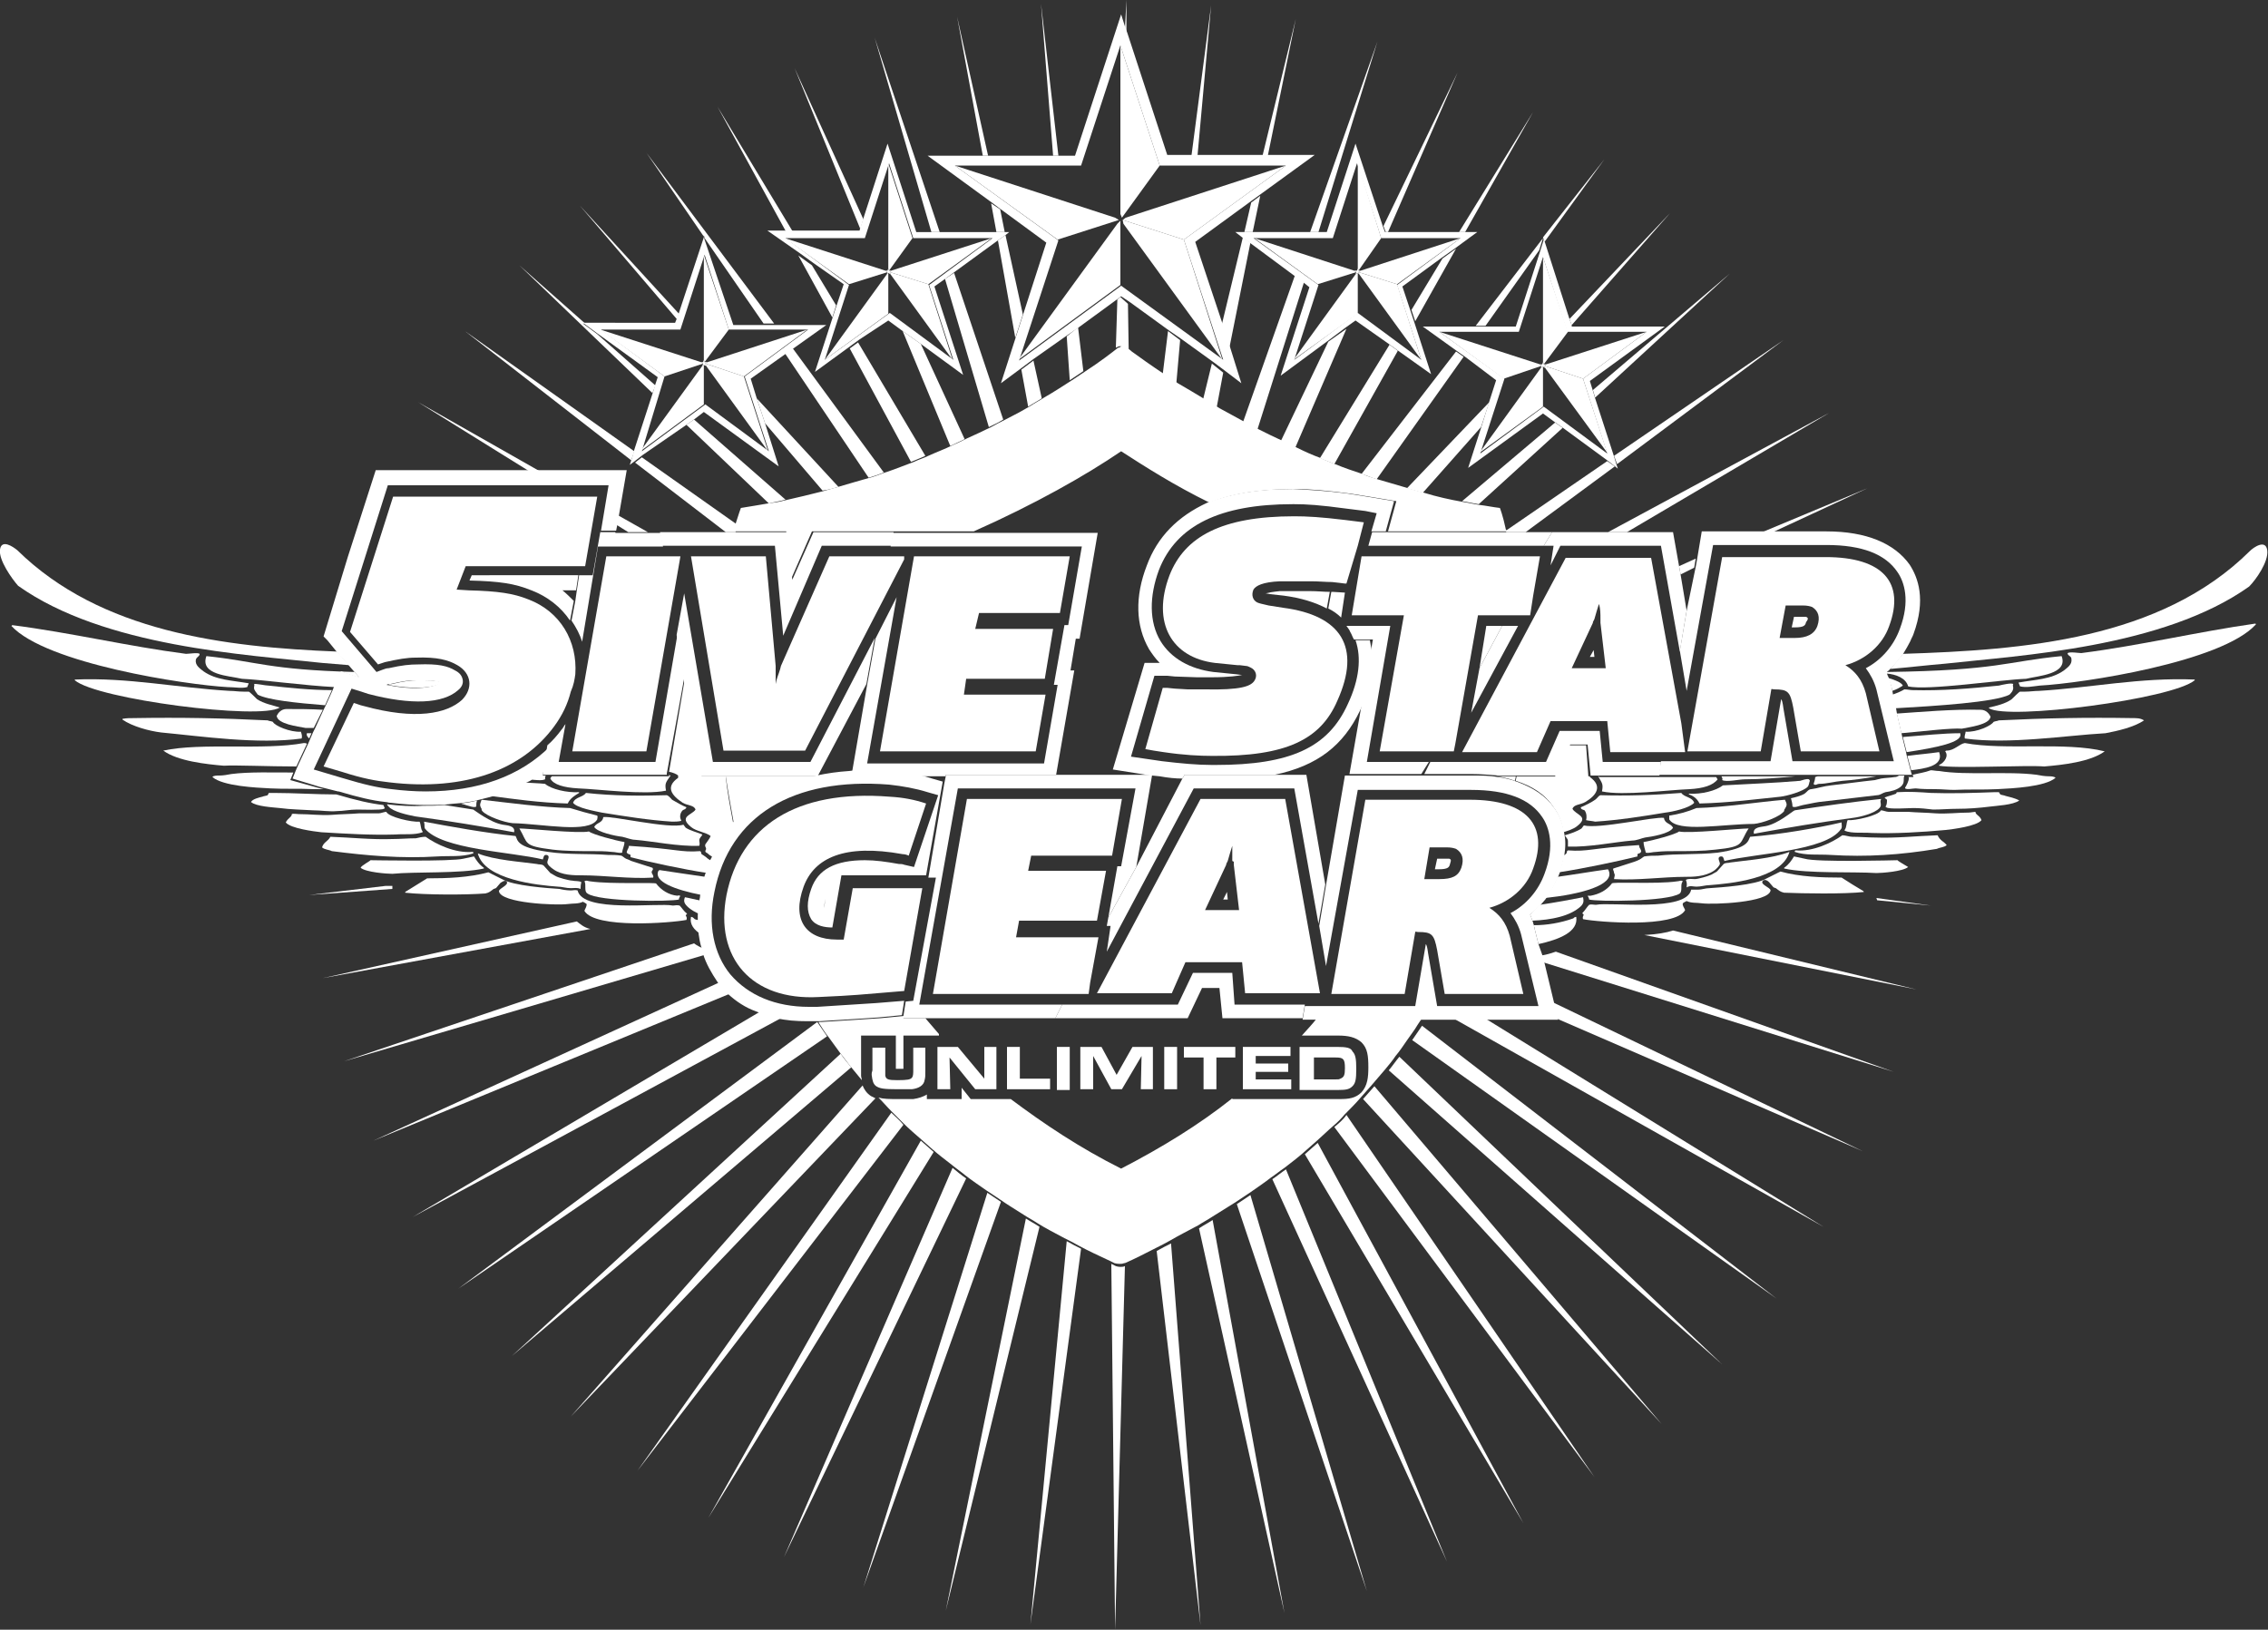 <?xml version="1.0" encoding="utf-8"?>
<!-- Generator: Adobe Illustrator 18.1.0, SVG Export Plug-In . SVG Version: 6.00 Build 0)  -->
<svg version="1.1" id="Layer_1" xmlns="http://www.w3.org/2000/svg" xmlns:xlink="http://www.w3.org/1999/xlink" x="0px" y="0px"
	 viewBox="0.2 24.7 300 215.6" enable-background="new 0.2 24.7 300 215.6" xml:space="preserve">
<rect x="0.2" y="24.7" width="300" height="215.6" fill="#333333" stroke="none"/>
<g id="Layer_2">
</g>
<g id="Layer_3" display="none">
</g>
<g id="Layer_6" display="none">
</g>
<g id="Layer_8" display="none">
</g>
<g id="Layer_7" display="none">
</g>
<g>
	<g id="Layer_4">
		<g>
			<polygon fill="none" points="222.5,100.7 223.3,105.5 224.3,99.8 			"/>
			<polygon fill="none" points="87.2,74.8 79.2,68.9 86.9,75.7 			"/>
			<polygon fill="none" points="97.2,67.5 101.2,67.5 93.4,56.2 			"/>
			<path fill="none" d="M115.1,87.9L104,71.5l-4.5,3.2l0.8,2.6l10.8,11.7C112.5,88.7,113.8,88.3,115.1,87.9z"/>
			<path fill="none" d="M101.8,91.3L91,80.9l-5.9,4.3l12.6,8.9c0.4-1.4,0.6-2.1,0.7-2.1C99.5,91.7,100.7,91.5,101.8,91.3z"/>
			<path fill="none" d="M109.1,89.7l-7.6-8.9l1.8,5.7l-9.9-7.2l-1.3,1l12.1,10.7C105.8,90.5,107.4,90.1,109.1,89.7z"/>
			<polygon fill="none" points="200.6,67.8 203.8,57.8 196.7,67.8 			"/>
			<polygon fill="none" points="163.6,55.4 164.8,55.4 165.7,51.5 158.3,56.8 161.8,67.7 164.6,56.1 			"/>
			<polygon fill="none" points="111.6,62.6 107.6,59.8 110.8,65.1 			"/>
			<path fill="none" d="M198.1,75l-4.4-3.1l-11.5,16.2c1.3,0.4,2.7,0.8,4.1,1.2l10.9-11.4L198.1,75z"/>
			<path fill="none" d="M76.1,104.1l0.2-1.4h-1.8C75.1,103.2,75.6,103.6,76.1,104.1z"/>
			<path fill="none" d="M204.3,79.5l-9.9,7.2l1.8-5.6l-7.7,8.7c1.6,0.4,3.3,0.8,5.1,1.2l12.3-10.5L204.3,79.5z"/>
			<polygon fill="none" points="81.7,94.1 81.6,95.1 83.3,95.1 			"/>
			<path fill="none" d="M206.9,81.3l-11.1,10.1c0.9,0.2,1.8,0.3,2.7,0.4c0,0,0.4,1,0.8,2.9l13.4-9.1L206.9,81.3z"/>
			<path fill="none" d="M156.2,69.7l-0.5,5.7c1.1,0.7,2.3,1.4,3.7,2.2l1.2-4.9L156.2,69.7z"/>
			<path fill="none" d="M142.8,68l0.7,5.8c1.9-1.3,3.3-2.3,4.3-3.1h0.1l0.2-6.4L142.8,68z"/>
			<path fill="none" d="M169.8,74.3l3.8-11.7l-1-0.8l-6.2,19.6c1,0.5,2.1,1,3.1,1.5l6.3-13.2L169.8,74.3z"/>
			<path fill="none" d="M165.6,56.8l-2.8,14l1.5,4.8l-2.1-1.6l-0.9,4.8c1,0.6,2.1,1.2,3.3,1.8l6.9-19.5L165.6,56.8z"/>
			<path fill="none" d="M149.6,64.9l0.1,6.3c1,0.8,2.4,1.8,4.3,3l0.7-5.7L149.6,64.9z"/>
			<path fill="none" d="M137,72.4l1.1,5c1.3-0.8,2.5-1.6,3.7-2.3l-0.4-5.8L137,72.4z"/>
			<path fill="none" d="M179.8,67.1l-1.4,1l-6.8,15.8c1,0.5,2.1,0.9,3.2,1.4l9.2-15L179.8,67.1z"/>
			<path fill="none" d="M123.9,62.6l3.8,11.7l-5.6-4.1l5.8,12.6c1.1-0.5,2.1-1,3.2-1.5l-5.8-19.6L123.9,62.6z"/>
			<polygon fill="none" points="138.6,56.8 132.5,52.4 133.1,55.4 133.8,55.4 133.2,55.8 135.5,66.3 			"/>
			<path fill="none" d="M117.7,67.1l-4.1,2.9l8.9,15.1c1.1-0.5,2.2-0.9,3.2-1.4l-6.3-15.2L117.7,67.1z"/>
			<path fill="none" d="M132.5,75.6l2-6.2l-2.3-12.8l-5.9,4.3l6.5,19.4c1.2-0.6,2.2-1.2,3.3-1.8l-0.9-4.9L132.5,75.6z"/>
			<polygon fill="none" points="185.9,62.6 186.9,65.7 191,58.9 			"/>
			<path fill="#FFFFFF" d="M136.5,239.6l6.7-49.7c-0.6-0.3-1.2-0.6-1.9-1L136.5,239.6z"/>
			<path fill="#FFFFFF" d="M170.1,238.1l-9.5-52c-0.6,0.4-1.2,0.7-1.8,1.1L170.1,238.1z"/>
			<path fill="#FFFFFF" d="M160.5,72.8l-1.2,4.9c0.6,0.3,1.2,0.7,1.8,1.1L162,74L160.5,72.8z"/>
			<path fill="#FFFFFF" d="M159,239.7l-3.9-50.5c-0.6,0.3-1.2,0.6-1.9,1L159,239.7z"/>
			<path fill="#FFFFFF" d="M181,235.2l-15.4-52.4c-0.6,0.4-1.2,0.8-1.8,1.2L181,235.2z"/>
			<path fill="#FFFFFF" d="M93.9,225.5l29.8-48.4c-0.6-0.5-1.1-1-1.7-1.5L93.9,225.5z"/>
			<path fill="#FFFFFF" d="M60.8,195.2l48.8-33.4c-0.4-0.6-0.9-1.3-1.3-1.9L60.8,195.2z"/>
			<path fill="#FFFFFF" d="M67.9,204.1l44.9-38.2c-0.5-0.6-1-1.2-1.4-1.8L67.9,204.1z"/>
			<path fill="#FFFFFF" d="M103.9,230.7l24.1-50.1c-0.6-0.4-1.2-0.9-1.8-1.4L103.9,230.7z"/>
			<path fill="#FFFFFF" d="M54.8,185.7l48.7-26.3c-1-0.2-1.9-0.5-2.7-0.9L54.8,185.7z"/>
			<path fill="#FFFFFF" d="M125.3,237.8l12.4-50.8c-0.6-0.4-1.2-0.7-1.8-1.1L125.3,237.8z"/>
			<path fill="#FFFFFF" d="M114.4,234.7l18.2-51c-0.6-0.4-1.2-0.8-1.8-1.2L114.4,234.7z"/>
			<path fill="#FFFFFF" d="M76.5,146.6l-33.6,7.5l35.4-6.5C77.4,147.4,76.9,146.9,76.5,146.6z"/>
			<path fill="#FFFFFF" d="M235.2,196.5l-46.9-36.1c-0.4,0.6-0.9,1.3-1.3,1.9L235.2,196.5z"/>
			<polygon fill="#FFFFFF" points="83.3,95.1 85.9,95.1 82,92.9 81.7,94.1 			"/>
			<path fill="#FFFFFF" d="M191.6,231.3l-21.3-51.9c-0.6,0.4-1.2,0.9-1.8,1.3L191.6,231.3z"/>
			<polygon fill="#FFFFFF" points="241.4,187 196.6,159.4 192.4,159.4 			"/>
			<polygon fill="#FFFFFF" points="255.6,144.5 248.4,143.5 248.5,143.8 			"/>
			<path fill="#FFFFFF" d="M97.7,94.1l-12.6-8.9l-0.9,0.7l12,9.2h1.3C97.5,94.7,97.6,94.4,97.7,94.1z"/>
			<path fill="#FFFFFF" d="M253.7,155.6l-32.2-7.8c-0.9,0.3-2.1,0.5-3.8,0.6L253.7,155.6z"/>
			<path fill="#FFFFFF" d="M228,205.2l-42.7-40.7c-0.5,0.6-0.9,1.2-1.4,1.8L228,205.2z"/>
			<path fill="#FFFFFF" d="M201.7,226.2l-27.2-50.3c-0.6,0.5-1.1,1-1.7,1.5L201.7,226.2z"/>
			<path fill="#FFFFFF" d="M220,213.1l-38-44.7c-0.5,0.6-1,1.1-1.5,1.7L220,213.1z"/>
			<path fill="#FFFFFF" d="M43.2,109.3L43.2,109.3L43.2,109.3z"/>
			<path fill="#FFFFFF" d="M52.1,141.9L52.1,141.9h-0.2c-0.2,0-0.4,0-0.7,0l-10.1,1.2l11-0.8L52.1,141.9L52.1,141.9z"/>
			<polygon fill="#FFFFFF" points="171.6,27.2 167.2,45.3 167.9,45.3 			"/>
			<path fill="#FFFFFF" d="M204.3,152l46.4,14.5l-44.7-15.9c-0.6,0.2-1.2,0.4-1.9,0.5L204.3,152z"/>
			<path fill="#FFFFFF" d="M104.1,90.8L92,80.2l-1,0.7l10.9,10.4C102.7,91.1,103.4,91,104.1,90.8z"/>
			<path fill="#FFFFFF" d="M111.1,89.1l-10.8-11.7l1.1,3.3l7.6,8.9C109.8,89.5,110.5,89.3,111.1,89.1z"/>
			<polygon fill="#FFFFFF" points="182.4,30.2 173.5,55.4 174.6,55.4 			"/>
			<polygon fill="#FFFFFF" points="149.2,24.7 149,28.6 149.2,29 			"/>
			<polygon fill="#FFFFFF" points="137.9,25.2 139.5,45.3 140.2,45.3 			"/>
			<polygon fill="#FFFFFF" points="160.4,25.4 157.8,45.3 158.6,45.3 			"/>
			<polygon fill="#FFFFFF" points="79.2,68.9 77.3,67.5 77.6,67.5 68.9,59.8 86.5,76.7 86.9,75.7 			"/>
			<polygon fill="#FFFFFF" points="236.1,69.7 213.7,85 214.1,86.1 			"/>
			<polygon fill="#FFFFFF" points="242.2,79.3 212.9,95.1 215.4,95.1 			"/>
			<polygon fill="#FFFFFF" points="247.2,89.3 233.3,95.1 234.7,95.1 			"/>
			<polygon fill="#FFFFFF" points="212.4,45.8 204.3,56.1 204.5,56.7 			"/>
			<polygon fill="#FFFFFF" points="221.1,52.9 207.8,66.9 208.1,67.7 			"/>
			<polygon fill="#FFFFFF" points="229,60.9 210.9,76.3 211.2,77.3 			"/>
			<polygon fill="#FFFFFF" points="55.5,77.9 70.3,87.1 71.7,87.1 			"/>
			<path fill="#FFFFFF" d="M114.3,168.3l-38.6,43.8L116,170c-0.2-0.1-0.4-0.2-0.6-0.3C114.8,169.3,114.5,168.8,114.3,168.3z"/>
			<polygon fill="#FFFFFF" points="76.9,51.9 89.8,67 90,66.2 			"/>
			<polygon fill="#FFFFFF" points="61.7,68.5 83.7,85.6 84.1,84.4 			"/>
			<path fill="#FFFFFF" d="M95.7,154.9c-0.1-0.1-0.1-0.2-0.2-0.3l-45.9,21l47.3-19.5C96.5,155.8,96.1,155.4,95.7,154.9z"/>
			<path fill="#FFFFFF" d="M92,149.5l-46.3,15.6L93.5,151c-0.1-0.3-0.2-0.5-0.2-0.8C92.8,150,92.4,149.8,92,149.5z"/>
			<polygon fill="#FFFFFF" points="95.1,38.8 104.2,55.4 105.1,55.4 			"/>
			<polygon fill="#FFFFFF" points="46.1,98.4 46.2,98.4 46.2,98.4 			"/>
			<polygon fill="#FFFFFF" points="126.8,26.9 130.2,45.3 130.9,45.3 			"/>
			<path fill="#FFFFFF" d="M118.1,171.9l-33.6,47.4l35.2-45.8C119.2,172.9,118.6,172.4,118.1,171.9z"/>
			<polygon fill="#FFFFFF" points="105.3,33.7 114,55 114.4,53.7 			"/>
			<polygon fill="#FFFFFF" points="115.9,29.7 123.4,55.4 124.5,55.4 			"/>
			<polygon fill="#FFFFFF" points="206,159.4 246.6,177 205.6,157.3 206.1,159.4 			"/>
			<path fill="#FFFFFF" d="M147.8,192.2c-0.2-0.1-0.4-0.2-0.6-0.3l0.5,48.4l1.3-48.1c-0.2,0.1-0.4,0.1-0.6,0.1
				C148.1,192.3,147.8,192.2,147.8,192.2z"/>
			<path fill="#FFFFFF" d="M176.7,173.8l34.4,46.3l-32.8-47.9C177.9,172.8,177.3,173.3,176.7,173.8z"/>
			<polygon fill="#FFFFFF" points="203,39.5 193.2,55.4 194,55.4 			"/>
			<path fill="#FFFFFF" d="M125.2,61.6l5.8,19.6c0.6-0.3,1.3-0.6,1.9-1l-6.5-19.4L125.2,61.6z"/>
			<path fill="#FFFFFF" d="M119.6,68.5l6.3,15.2c0.6-0.3,1.3-0.6,1.9-0.9L122,70.2L119.6,68.5z"/>
			<polygon fill="#FFFFFF" points="183.8,55.4 193,34.3 183.2,54.6 183.5,55.4 			"/>
			<polygon fill="#FFFFFF" points="135.5,66.3 133.2,55.8 132.2,56.5 134.5,69.4 			"/>
			<path fill="#FFFFFF" d="M193.8,71.9l-1-0.7l-12.5,16.2c0.7,0.2,1.3,0.5,2,0.7L193.8,71.9z"/>
			<path fill="#FFFFFF" d="M135.3,73.6l0.9,4.9c0.6-0.4,1.2-0.7,1.8-1.1l-1.1-5L135.3,73.6z"/>
			<polygon fill="#FFFFFF" points="186.9,65.7 187.4,67.2 192.8,57.6 191,58.9 			"/>
			<polygon fill="#FFFFFF" points="93.4,56.2 101.2,67.5 102.6,67.5 85.7,44.9 93.3,56 93.3,55.8 			"/>
			<polygon fill="#FFFFFF" points="132.5,52.4 131.3,51.6 132,55.4 133.1,55.4 			"/>
			<polygon fill="#FFFFFF" points="224.3,99.8 224.5,98.6 222.3,99.6 222.5,100.7 			"/>
			<polygon fill="#FFFFFF" points="203.8,57.8 204.3,56.2 195.4,67.8 196.7,67.8 			"/>
			<polygon fill="#FFFFFF" points="107.6,59.8 105.8,58.5 110.3,66.7 110.8,65.1 			"/>
			<path fill="#FFFFFF" d="M199.4,94.9c0,0.1,0,0.2,0.1,0.2h2.5l11.8-8.7l-1-0.7L199.4,94.9z"/>
			<path fill="#FFFFFF" d="M174.8,85.3c0.6,0.3,1.3,0.5,1.9,0.8l8.4-15l-1.1-0.8L174.8,85.3z"/>
			<path fill="#FFFFFF" d="M154.7,68.5l-0.7,5.7c0.6,0.4,1.2,0.8,1.8,1.2l0.5-5.7L154.7,68.5z"/>
			<path fill="#FFFFFF" d="M205.9,80.6L193.6,91c0.7,0.1,1.5,0.3,2.2,0.4l11.1-10.1L205.9,80.6z"/>
			<path fill="#FFFFFF" d="M148.4,64l-0.4,0.3l-0.2,6.4c0.2-0.1,0.4-0.2,0.5-0.2c0.4,0,0.6,0.2,0.6,0.2c0.2,0.1,0.4,0.3,0.6,0.5
				l-0.1-6.3L148.4,64z"/>
			<polygon fill="#FFFFFF" points="164.6,56.1 161.8,67.7 162.8,70.8 165.6,56.8 			"/>
			<path fill="#FFFFFF" d="M115.1,87.9c0.7-0.2,1.3-0.4,2-0.7L105,70.7l-1,0.7L115.1,87.9z"/>
			<path fill="#FFFFFF" d="M171.5,61.1l-6.9,19.5c0.6,0.3,1.2,0.6,1.9,1l6.2-19.6L171.5,61.1z"/>
			<path fill="#FFFFFF" d="M197.2,77.9l-10.9,11.4c0.7,0.2,1.4,0.4,2.1,0.6l7.7-8.7L197.2,77.9z"/>
			<path fill="#FFFFFF" d="M175.9,69.9l-6.3,13.2c0.6,0.3,1.3,0.6,1.9,0.9l6.8-15.8L175.9,69.9z"/>
			<polygon fill="#FFFFFF" points="164.8,55.4 165.9,55.4 166.9,50.6 165.7,51.5 			"/>
			<path fill="#FFFFFF" d="M113.7,70l-1.1,0.8l8.1,15c0.7-0.3,1.3-0.5,1.9-0.8L113.7,70z"/>
			<path fill="#FFFFFF" d="M141.3,69.2l0.4,5.8c0.6-0.4,1.2-0.8,1.8-1.2l-0.7-5.8L141.3,69.2z"/>
			<path fill="#FFFFFF" d="M96.2,127.4H93l-2.1-13c0,0,0,0-0.1,0l-2.1,12.4c0.5,0.1,1,0.3,1.2,0.5c0,0.1,0,0.1,0,0.3
				c-1.7,1.2-0.9,2.3,0.6,3.3c0.7,0.4,1.5,0.3,1.7,0.9c-0.4,0.7-2.3,0.9-0.6,2.3c0.7,0.6,2,0.7,2.6,1.2c-0.1,0.3-0.5,0.8-0.7,1.1
				c-0.1,0.3,0.1,0.4,0.1,0.6c0,0.1-0.1,0.2-0.1,0.3c0,0.2,0.2,0.2,0.3,0.3c0.2,0.2,0.5,0.4,0.8,0.5c0.7-1.6,1.6-3,2.6-4.4
				C96.8,131.5,96.4,129.5,96.2,127.4z"/>
			<path fill="#FFFFFF" d="M87.3,139.9c-0.7,1.4,2.1,2.5,5.7,3.2c0-0.2,0.1-0.5,0.1-0.7c0.1-0.6,0.3-1.1,0.4-1.7
				c-2-0.3-4.2-0.6-6.1-0.9C87.4,139.8,87.4,139.9,87.3,139.9z"/>
			<path fill="#FFFFFF" d="M90.8,143.4c-0.2,0.5-0.1,0.8,0.3,1.2c0.5,0.5,1.1,0.8,1.8,1.1c0-0.6,0.1-1.2,0.2-1.8
				C92.1,143.7,91.4,143.5,90.8,143.4z"/>
			<path fill="#FFFFFF" d="M75.3,131c0.3-0.7,1-1.1,1.5-1.4v-0.1c-1.6,0.1-3.7-0.4-4.5-1.1c-0.9-0.1-1.9-0.1-2.8-0.2
				c-1.3,0.7-2.7,1.3-4.4,1.8C68.1,130.4,71.6,130.9,75.3,131z"/>
			<path fill="#FFFFFF" d="M91.6,146L91.6,146c-0.2,1,0.4,1.7,1.3,2.3c-0.1-0.6-0.1-1.2-0.1-1.8c-0.2-0.1-0.5-0.1-0.7-0.2
				C91.9,146.1,91.8,146,91.6,146z"/>
			<path fill="#FFFFFF" d="M80,132.8c-0.1,0.8-0.9,0.7-1.2,1.3c0.4,0.7,2.8,1.2,3.7,1.3c0.5,0.1,1.2,0.4,1.7,0.4
				c2.4,0.2,5.7,0.9,8.5,0.8c0.1-0.3,0-0.5,0-0.7c0-0.4,0.3-0.5,0.4-0.8l0,0c-0.7-0.3-1.6-0.5-2.2-0.9c-0.1-0.1-0.2-0.3-0.3-0.4
				C88.7,134.4,81.2,132.6,80,132.8z"/>
			<path fill="#FFFFFF" d="M75.9,141.2c-0.4,0-1.9-0.4-2.2-0.6c-0.2-0.1-0.5-0.3-0.7-0.4c-0.3-0.3-0.6-0.7-0.9-1
				c-0.3-0.2-0.6-0.1-0.9-0.2c-2.1-0.3-5.6-0.5-7.8-1.4c0.9,3.5,7.9,4.2,10.6,4.4c0.5,0,1.1,0.2,1.7,0.2c0.5,0,0.8-0.1,1.3,0.1
				c0,0,0,0,0-0.1c0-0.2,0-0.4,0.1-0.8C76.7,141.2,76.3,141.3,75.9,141.2z"/>
			<path fill="#FFFFFF" d="M58.1,138c1.5-0.1,3.2,0.1,4.7-0.4v-0.1c0-0.1,0-0.1-0.1-0.1c-2.3,0.2-4.8-1-6.2-2
				c-0.4,0-0.9,0.1-1.3,0.2c-1,0-2.1,0.1-3.1,0.1c-2.7,0.1-5.4-0.2-8.2-0.3c-0.3,0.6-0.9,0.7-1.1,1.4c0.3,0.3,0.9,0.3,1.3,0.5
				C48.8,137.9,53.3,138.3,58.1,138z"/>
			<path fill="#FFFFFF" d="M52.5,135.1c1.2-0.1,2.5,0.1,3.6-0.3v-0.1c-0.3-0.4-0.2-0.9-0.4-1.3c-1,0.1-4.1-0.6-4.4-1.3
				c-0.3,0-0.7,0.2-1,0.2c-0.9,0-1.8,0-2.6,0c-1.2,0.1-2.4,0.1-3.6,0.2c-1.4,0.1-2.9-0.1-4.4-0.1c-0.3,0-0.7-0.1-0.9,0
				c0,0.4-0.5,0.5-0.8,1.1c0.6,0.8,3.8,1.2,4.7,1.3C46,135,49.3,135.2,52.5,135.1z"/>
			<path fill="#FFFFFF" d="M72,138.4c0.1-0.2,0.1-0.6,0.4-0.6c0.1,0,0.2,0,0.3,0.1c0.2,0.2-0.1,0.6-0.1,0.9s0.5,0.7,0.8,0.9
				c1.1,0.8,2.7,0.8,3.8,0.8c2.9,0,6.4,0.5,9.4,0.3l0,0c0.1-0.3-0.2-0.5-0.2-0.7c0-0.3,0.3-0.3,0.1-0.6l0,0
				c-0.9-0.3-1.9-0.6-2.8-0.9c-0.2-0.1-0.4-0.2-0.7-0.3c-0.2-0.1-0.4-0.3-0.6-0.4c-0.6-0.1-1.2-0.1-1.8-0.1c-2.6-0.2-5.2,0-7.9-0.4
				c-4.3-0.6-4-1.6-4.3-2.1c-4-0.4-8.9-1.3-12.1-1.9c0,0,0,0,0,0.1c0.1,0.3,0,0.6,0.1,0.8C58.6,137.1,68,137.4,72,138.4z"/>
			<path fill="#FFFFFF" d="M79.2,133.1c0-0.2,0.1-0.3,0-0.5c-1.2-0.3-2.3-0.6-3.6-1c-3.8-0.1-8.1-0.7-11.7-1.1
				c-0.2,0.6-0.3,0.7,0,1.2c0,0.1,0,0.2,0.1,0.3c0.6,0.7,2.9,1.5,4,1.6C72.1,133.7,78.1,135,79.2,133.1z"/>
			<path fill="#FFFFFF" d="M64.2,139.6v-0.1c-0.6-0.4-1-1-1.3-1.5c-0.5,0.1-0.9,0.2-1.4,0.3c-1.6,0.4-12,0.2-12.3,0.2
				c0,0.1-1.2,0.7-1.3,1c0.7,0.6,3.5,0.8,4.2,0.8C55.1,140,61.1,140.3,64.2,139.6z"/>
			<path fill="#FFFFFF" d="M38.6,127.9l0.4-1c-2.8,0-5.9-0.1-8.2,0.2c-0.5,0.1-1.1,0.2-1.6,0.2c-0.3,0-0.8,0-0.9,0.2
				c1.4,1.2,5.7,1.4,7.7,1.5c1.8,0.1,3.8,0,5.7,0.1c0.4,0,0.9,0,1.3,0l-0.8-0.2L38.6,127.9z"/>
			<path fill="#FFFFFF" d="M51.4,131.1c0,0.1,0.1,0.2,0.2,0.3c0.6,0.7,2.5,1.1,3.5,1.3c4.4,0.6,8.7,1.3,13.1,2.1
				c0.2-0.9-1-0.9-1.5-1c-1.7-0.3-3.7-1.9-3.9-2c-1.2-0.2-2.5-0.4-3.8-0.6c-0.9,0.1-1.9,0.1-2.9,0.1C54.7,131.4,53,131.3,51.4,131.1
				z"/>
			<path fill="#FFFFFF" d="M32.9,115.6c0.1-0.2,0.1-0.3,0.2-0.5c-2.2-0.4-4.3-0.4-6-1.6c-0.5-0.4-1.1-0.8-1-1.5
				c0.1-0.4,0.4-0.4,0.5-0.7c0,0,0,0,0-0.1c-0.2-0.2-1.4,0-1.8,0c-7.7-1-15.2-2.8-23-3.8c0,0,0,0.1-0.1,0.1c4.6,5,23.1,7.8,28.6,8.1
				C31.3,115.6,32.1,115.8,32.9,115.6z"/>
			<path fill="#FFFFFF" d="M37.2,118.3L37.2,118.3c-0.9-0.3-2.1-0.5-3-1.1c-0.2-0.2-1-1-1.1-1c-0.2,0-0.5,0-0.7,0
				c-0.7,0-1.2-0.1-1.8-0.1c-6.9-0.4-13.5-1.8-20.5-1.5v0.1C13,117.2,34.7,120,37.2,118.3z"/>
			<path fill="#FFFFFF" d="M40.1,122.4c0.1-0.3,0-0.6-0.1-0.9c-1.4,0.1-3.5-0.8-3.7-1.3c-0.2-0.1-0.5-0.1-0.7-0.2
				c-6.1-0.3-11.5-0.4-17.6-0.3c-0.6,0-1.1,0-1.6,0.1v0.1c1.3,0.9,3.5,1.5,5.1,1.7C26.8,122.1,34.3,123.2,40.1,122.4z"/>
			<path fill="#FFFFFF" d="M47.8,114.4l-0.7-0.8c-11.4-0.3-12.9-1.4-19.6-2.1c-0.9,2.5,3,2.6,4.7,3c2.4,0.1,8.3,0.9,12.3,1.1l0.9-2
				L47.8,114.4z"/>
			<path fill="#FFFFFF" d="M55.4,114.7h-0.1c-0.7,0-1.6,0.1-3.3,0.5h-0.2c-0.1,0-0.2,0.1-0.3,0.1c3.2,0.6,5.9,0.5,7.3-0.3
				c-0.5-0.2-1.2-0.3-2.5-0.3C55.9,114.7,55.6,114.7,55.4,114.7z"/>
			<path fill="#FFFFFF" d="M73.2,127.4c-0.1,0.1-0.2,0.2-0.2,0.3c0.4,0.8,1.8,1.2,3.7,1.3c2.7,0.1,8.7,0.9,11.6,0.3
				c-0.2-1,0-1.1,0.6-2l0,0c-0.1,0-0.2-0.1-0.2-0.1v0.2H73.2z"/>
			<path fill="#FFFFFF" d="M72.1,126.5c-0.6,0.5-1.2,0.9-1.9,1.3c0.8,0.1,1.7,0.2,2.1,0c0-0.2,0-0.4,0.1-0.5H72L72.1,126.5z"/>
			<path fill="#FFFFFF" d="M68.9,134.3c1.2,2,0.4,2.3,4.4,2.8c1.7,0.2,3.6,0.2,5.2,0.2c0.9,0,1.8,0,2.6,0.1c0.5,0,1,0.2,1.4,0.1l0,0
				c0-0.4,0.3-0.9,0.3-1.4c-1.2-0.2-4.2-1-4.7-1.4C76.8,135,70,134.3,68.9,134.3z"/>
			<path fill="#FFFFFF" d="M78.3,141.3c-0.3,0-0.5-0.2-0.8,0c0.3,0.4-0.1,1.3,0.4,1.6c1.5,1.1,11,1.1,12.1,0.8
				c0-0.2,0.1-0.3,0.2-0.5c0,0,0,0-0.1,0c-0.1-0.1-0.2,0-0.3,0c-1.1-0.1-2.1-0.7-2.8-1.6C87.1,141.4,81,141.7,78.3,141.3z"/>
			<path fill="#FFFFFF" d="M90.1,144.5c-0.4-0.1-0.6,0-0.9,0c-2-0.4-11.9,1-12.6-2c-0.3-0.1-0.6,0-0.9,0c-0.5,0-1.1-0.1-1.5-0.2
				c-1.5-0.1-6.1-0.4-7.6-1.3c-0.6-0.3-1.2-0.6-1.8-0.9c-2.6,0.7-5.4,0.8-8.1,0.8c-1,0.6-1.9,1.2-2.9,1.8v0.1
				c2.7,0.3,8,0.3,10.6,0.1c0.5-0.1,0.7-0.3,1.1-0.6c0.1,0,0.2-0.1,0.3-0.1c0.2-0.2,0.4-0.5,0.6-0.7c0.2-0.1,0.5-0.4,0.8-0.2
				c0.4,0.5-1,0.9-1,1.3c0.2,1.6,7.6,1.9,9.1,1.7c0.7-0.1,1.4,0,2-0.3c0.2,0.1,0.4,0.2,0.5,0.3c0,0.4-0.2,0.6-0.3,0.9
				c1.4,2.4,11.5,1.6,13.5,1.2c0.1-0.3,0-0.4-0.1-0.6c0.1-0.1,0.1-0.2,0.2-0.2C90.6,145.2,90.4,144.8,90.1,144.5z"/>
			<path fill="#FFFFFF" d="M36.4,129.6c-0.2,0-0.4,0-0.6,0c-0.1,0-0.1,0.2-0.2,0.3c-0.2,0.1-0.5,0.1-0.7,0.2
				c-0.4,0.1-1.3,0.3-1.5,0.7c0.7,0.6,2.9,0.7,3.8,0.8c1.5,0.2,2.9,0.2,4.4,0.3c1.1,0,2.1,0.2,3.2,0.1c0.8,0,1.7-0.2,2.6-0.2
				c0.7,0,3.2,0.1,3.6-0.1l0.1-0.1c-0.1-0.1-0.1-0.3-0.2-0.4c-1.7-0.2-3.5-0.6-6.2-1.4C42,129.8,39.1,129.6,36.4,129.6z"/>
			<path fill="#FFFFFF" d="M61.8,131.2c0.4,0.1,1.1,0.4,1.4,0.2c0-0.3,0-0.5,0.1-0.8c-0.7,0.2-1.4,0.3-2.1,0.4
				C61.3,131.1,61.6,131.1,61.8,131.2z"/>
			<path fill="#FFFFFF" d="M40.4,123c-5.4,1-13.5-0.1-18.6,1c1.9,1.4,5.7,1.8,8,2c1.5-0.1,6,0.1,9.6,0.1l1.4-3
				C40.7,123,40.5,123,40.4,123z"/>
			<path fill="#FFFFFF" d="M40.8,121.7L40.8,121.7c-0.1,0.3,0.1,0.5,0.3,0.7l0.3-0.7C41.3,121.7,41,121.7,40.8,121.7z"/>
			<path fill="#FFFFFF" d="M2.5,97.5C1.9,97,0.4,96,0.2,97.4c-0.2,1.4,1.6,3.9,2.4,4.8c11.4,8.1,30.2,9.1,40.2,10.2
				c1.2,0.1,2.4,0.2,3.6,0.3l-1.6-1.8C29.8,110.3,13.5,108.3,2.5,97.5z"/>
			<path fill="#FFFFFF" d="M35.7,115.4c-0.4,0-1.7-0.3-1.9-0.2c0.1,0.1,0,0.3,0,0.5c0,0.3,0.3,0.6,0.5,0.9c1.3,0.7,5.1,1.1,8.9,1.4
				l0.9-2C41.3,116,38.5,115.7,35.7,115.4z"/>
			<path fill="#FFFFFF" d="M79.8,132.2c3.1,0.5,6.2,1,9.3,1.2c0.4,0,0.8,0,1.2-0.1v-0.1c-0.2-0.3-0.2-0.9,0.2-1.3
				c0.1-0.1,0.4-0.1,0.5-0.4c-0.5-0.2-1.4-0.7-1.9-1c-0.2-0.2-0.4-0.5-0.7-0.6c-3.5,0.1-7,0.1-10.7-0.3c-0.4,0.6-1.4,0.5-1.7,1.3
				C76.5,131.6,78.9,132,79.8,132.2z"/>
			<path fill="#FFFFFF" d="M42.9,118.6c-1.6-0.1-3.2-0.1-4.8-0.1c-0.7,0-1.1,0.5-1.3,0.9c0.1,1.1,2.8,1.4,3.8,1.6c0.3,0,0.7,0,1.1,0
				L42.9,118.6z"/>
			<path fill="#FFFFFF" d="M93,137.7c-0.1-0.2,0-0.3-0.2-0.4c-2.6,0.2-3-0.3-9.4-0.7c-0.1,0.5-0.1,0.2-0.3,0.8c0,0.1,0,0.1,0.1,0.2
				c0.1,0.1,0.3,0.1,0.4,0.2c0,0.1,0,0.2,0,0.3c2.3,0.6,6.9,1.6,10.2,2.1c0.2-0.5,0.4-1.1,0.6-1.6c-0.3-0.1-0.6-0.3-0.8-0.5
				C93.3,137.9,93.2,137.8,93,137.7z"/>
			<path fill="#FFFFFF" d="M260.6,132.2c-1.4,0-2.9,0.2-4.4,0.1c-1.2-0.1-2.4-0.1-3.6-0.2c-0.9,0-1.8,0-2.6,0c-0.3,0-0.7-0.2-1-0.2
				c-0.3,0.7-3.5,1.4-4.4,1.3c-0.2,0.4-0.1,0.9-0.4,1.3v0.1c1,0.4,2.4,0.2,3.6,0.3c3.1,0.1,6.5-0.1,9.8-0.4c0.9-0.1,4.1-0.5,4.7-1.3
				c-0.2-0.6-0.8-0.7-0.8-1.1C261.3,132.1,260.9,132.2,260.6,132.2z"/>
			<path fill="#FFFFFF" d="M249.7,113.8c1.3,0.1,2.6,0.6,2.9,1.7c2.5,0.6,12.4-0.9,15.6-1c1.6-0.4,5.6-0.6,4.7-3
				c-7.3,0.7-8.4,1.9-23.1,2.1l-0.1,0.1C249.7,113.7,249.7,113.8,249.7,113.8z"/>
			<path fill="#FFFFFF" d="M250.5,116.1c0.6-0.2,1.1-0.5,1.4-0.7c-0.2-0.4-0.9-0.7-1.9-1c0.1,0.4,0.3,0.8,0.4,1.2L250.5,116.1z"/>
			<path fill="#FFFFFF" d="M252.6,127.4c0,0.1,0.1,0.1,0.1,0.2c0,0.4-0.3,1-0.5,1.3c0,0,0,0,0,0.1c0.3,0.2,1,0,1.4,0
				c0.8,0.1,1.7,0.1,2.6,0.1c0.8,0,1.7,0.1,2.5,0.1c1.9-0.1,3.8,0,5.7-0.1c2-0.1,6.3-0.3,7.7-1.5c-0.2-0.2-0.7-0.2-0.9-0.2
				c-0.5,0-1.1-0.1-1.6-0.2c-3.8-0.5-9.3,0.1-12.9-0.5c-0.4,0-0.8-0.1-1.1-0.1c-0.8,0.3-1.6,0.4-2.4,0.6l0.1,0.3h-0.7V127.4z"/>
			<path fill="#FFFFFF" d="M282.2,119.7c-6-0.1-11.4,0-17.6,0.3c-0.2,0.1-0.5,0.1-0.7,0.2c-0.3,0.5-2.2,1.4-3.7,1.3
				c0,0.3-0.2,0.5-0.1,0.9c5.9,0.8,13.3-0.4,18.6-0.7c1.6-0.3,3.8-0.8,5.1-1.7V120C283.3,119.7,282.9,119.7,282.2,119.7z"/>
			<path fill="#FFFFFF" d="M223.3,142.1c0.5-0.3,0.8-0.1,1.3-0.1c0.6,0,1.2-0.2,1.7-0.2c2.6-0.2,9.6-0.8,10.6-4.4
				c-2.3,0.9-5.7,1.1-7.8,1.4c-0.3,0.1-0.6,0-0.9,0.2c-0.3,0.3-0.6,0.7-0.9,1c-0.2,0.1-0.5,0.3-0.7,0.4c-0.4,0.2-1.8,0.6-2.2,0.6
				s-0.8-0.1-1.2,0.1C223.4,141.6,223.3,141.8,223.3,142.1L223.3,142.1z"/>
			<path fill="#FFFFFF" d="M256.5,135.2c-2.8,0.1-5.5,0.4-8.2,0.3c-1,0-2.1-0.1-3.1-0.1c-0.4,0-0.9-0.2-1.3-0.2
				c-1.4,1-3.9,2.2-6.2,2c-0.1,0.1-0.1,0.1-0.1,0.1v0.1c1.4,0.5,3.1,0.3,4.7,0.4c4.8,0.3,9.3,0,14.1-0.8c0.4-0.2,1-0.2,1.3-0.5
				C257.3,136,256.8,135.9,256.5,135.2z"/>
			<path fill="#FFFFFF" d="M221.5,134.2c-0.3-0.6-1.1-0.5-1.2-1.3c-1.2-0.2-8.6,1.5-10.6,1c-0.1,0.1-0.2,0.3-0.3,0.4
				c-0.6,0.4-1.5,0.7-2.2,0.9l0,0c0.1,0.3,0.4,0.4,0.4,0.8c0,0.2,0,0.4,0,0.7c2.8,0.1,6.1-0.6,8.5-0.8c0.6,0,1.2-0.3,1.7-0.4
				C218.6,135.4,221.1,135,221.5,134.2z"/>
			<path fill="#FFFFFF" d="M213.7,141L213.7,141c3,0.2,6.5-0.3,9.4-0.3c1,0,2.6,0,3.8-0.8c0.3-0.2,0.7-0.6,0.8-0.9
				c0-0.3-0.3-0.7-0.1-0.9c0.1-0.1,0.2-0.1,0.3-0.1c0.3,0,0.3,0.4,0.4,0.6c4.1-1,13.4-1.3,15.4-4.2c0.2-0.2,0.1-0.5,0.1-0.8
				c0,0,0,0,0-0.1c-3,0.7-8.1,1.6-12.1,1.9c-0.3,0.5-0.1,1.5-4.3,2.1c-2.7,0.3-5.2,0.1-7.9,0.4c-0.5,0-1.2,0-1.8,0.1
				c-0.2,0.1-0.4,0.3-0.6,0.4c-0.2,0.1-0.4,0.2-0.7,0.3c-0.9,0.3-1.9,0.6-2.8,0.9l0,0c-0.1,0.2,0.1,0.3,0.1,0.6
				C213.9,140.5,213.7,140.7,213.7,141z"/>
			<path fill="#FFFFFF" d="M211.6,127.4c0.5,0.9,0.7,1,0.5,2c2.8,0.6,8.8-0.2,11.6-0.3c1.8-0.1,3.1-0.5,3.7-1.3
				c-0.1-0.1-0.1-0.2-0.2-0.3h-7.6h-7.9V127.4z"/>
			<path fill="#FFFFFF" d="M222.3,134.7c-0.5,0.4-3.5,1.2-4.7,1.4c0,0.4,0.2,1,0.3,1.4l0,0c0.4,0.1,0.9-0.1,1.4-0.1
				c0.8-0.1,1.7-0.1,2.6-0.1c1.7,0,3.5,0,5.2-0.2c4-0.4,3.1-0.8,4.4-2.8C230.3,134.3,223.5,135,222.3,134.7z"/>
			<path fill="#FFFFFF" d="M266,116.6c0.2-0.2,0.5-0.5,0.5-0.9c0-0.2-0.1-0.3,0-0.5c-0.2-0.2-1.5,0.1-1.9,0.2
				c-3.8,0.4-7.6,0.7-11.4,0.6c-0.3,0-0.7-0.1-1.1-0.1c-0.5,0.3-1,0.5-1.6,0.7l0.4,1.8C256.2,118.1,264.1,117.6,266,116.6z"/>
			<path fill="#FFFFFF" d="M225,131c4-0.1,7.7-0.6,10.7-0.9c0.9-0.1,3-0.7,3.6-1.3c0.2-0.2,0.2-0.6,0.3-0.8c0-0.1-0.1-0.1-0.1-0.2
				c-0.4-0.1-0.8,0.1-1.2,0.2c-3.5,0.3-6.8,0.4-10.2,0.6c-0.9,0.7-2.8,1.2-4.5,1.1v0.1C224,129.9,224.7,130.3,225,131z"/>
			<path fill="#FFFFFF" d="M210,123.3h-2.3l-1.8,4.1h-5.1c0,0.2-0.1,0.4-0.1,0.6c2.2,0.7,3.9,1.8,5,3.5c0.6,0.8,1.1,1.9,1.3,3.3
				c0.6-0.2,1.3-0.4,1.8-0.8c1.7-1.3-0.2-1.5-0.6-2.3c0.2-0.6,1-0.5,1.7-0.9c1.5-0.9,2.3-2.1,0.6-3.3c0,0,0,0,0-0.1h-0.2L210,123.3z
				"/>
			<path fill="#FFFFFF" d="M275.5,111.1c-0.3,0-1.5-0.2-1.8,0c0,0,0,0,0,0.1c0.1,0.3,0.5,0.3,0.5,0.7c0.1,0.7-0.5,1.1-1,1.5
				c-1.7,1.2-3.8,1.2-6,1.6c0.1,0.2,0.1,0.3,0.2,0.5c0.8,0.2,1.7,0,2.6-0.1c5.6-0.3,24.1-3.1,28.6-8.1c0,0,0-0.1-0.1-0.1
				C290.8,108.3,283.3,110.1,275.5,111.1z"/>
			<path fill="#FFFFFF" d="M269.9,116.1c-0.6,0-1.2,0.1-1.8,0.1c-0.2,0-0.5,0-0.7,0c-0.1,0-0.9,0.8-1.1,1c-0.8,0.6-2.1,0.9-3,1.1
				c0,0,0,0,0,0.1c2.5,1.6,24.2-1.2,27.2-3.7v-0.1C283.3,114.3,276.7,115.7,269.9,116.1z"/>
			<path fill="#FFFFFF" d="M236.2,132c0-0.1,0-0.2,0.1-0.3c0.3-0.5,0.3-0.6,0-1.2c-3.6,0.3-7.9,1-11.7,1.1c-1.2,0.5-2.3,0.8-3.6,1
				c0,0.1,0,0.3,0,0.5c1.1,1.8,7.1,0.6,11.2,0.6C233.3,133.6,235.6,132.8,236.2,132z"/>
			<path fill="#FFFFFF" d="M251.2,138.5c-0.3,0-10.7,0.3-12.3-0.2c-0.5-0.1-0.9-0.2-1.4-0.3c-0.3,0.5-0.7,1.1-1.3,1.5v0.1
				c3.1,0.7,9.1,0.4,12.2,0.6c0.7,0,3.5-0.2,4.2-0.8C252.3,139.2,251.2,138.6,251.2,138.5z"/>
			<path fill="#FFFFFF" d="M213,139.9c0-0.1-0.1-0.1-0.1-0.2c-2.2,0.3-4.5,0.7-6.7,1c-0.4,1-0.9,1.9-1.6,2.8
				C209.3,143,213.8,141.8,213,139.9z"/>
			<path fill="#FFFFFF" d="M265.5,130c-0.2-0.1-0.5-0.1-0.7-0.2c-0.1-0.1-0.1-0.2-0.2-0.3c-0.2,0-0.4,0-0.6,0
				c-2.7,0.1-5.7,0.2-8.4,0.1c-1.4-0.1-2.9-0.2-4.4-0.1c-0.2,0-0.1,0.1-0.2,0.2c-0.5,0.2-1,0.3-1.5,0.5c0,0.1,0.2,0.2,0.3,0.3
				c0,0.3,0,0.7-0.2,0.9l0.1,0.1c0.4,0.3,2.9,0.1,3.6,0.1c0.9,0,1.8,0.1,2.6,0.2c1.1,0,2.1-0.1,3.2-0.1c1.4,0,2.8-0.1,4.4-0.3
				c0.7-0.1,3-0.2,3.8-0.8C266.8,130.3,265.9,130.1,265.5,130z"/>
			<path fill="#FFFFFF" d="M240.3,127.5c0,0.3-0.1,0.6-0.2,0.9c0,0.1,0,0,0.1,0.1c0.2,0.1,0.4-0.1,0.6-0.1c1,0,2-0.3,3.1-0.4
				c1.4-0.1,2.9-0.3,4.5-0.6h-7.7C240.5,127.4,240.4,127.5,240.3,127.5z"/>
			<path fill="#FFFFFF" d="M228,127.9c0.6,0.3,2.2-0.1,3-0.1c2.2,0,4.5-0.2,6.7-0.4h-9.8C228,127.6,228.1,127.7,228,127.9z"/>
			<path fill="#FFFFFF" d="M259.7,121.1c0.9-0.2,3.7-0.5,3.8-1.6c-0.2-0.4-0.6-0.9-1.3-0.9c-3.7-0.1-8.1,0.3-11.1,0.5l0.6,2.6
				C255,121.4,258.3,121,259.7,121.1z"/>
			<path fill="#FFFFFF" d="M256.7,124.2c-1.4,0.2-2.7,0.3-4.2,0.5l0.5,1.9C254.6,126.4,257.4,126.1,256.7,124.2z"/>
			<path fill="#FFFFFF" d="M250.8,127.5c-0.6,0.1-1.2,0.1-1.8,0.2c-0.3,0.1-0.5,0.1-0.8,0.2c-1.9,0.2-4,0.5-5.8,0.7
				c-1,0.1-1.8,0.4-2.6,0.5c-0.4,0-0.6,0.4-0.9,0.6c-0.5,0.3-1.3,0.5-1.8,0.6c0.1,0.4,0.2,0.7,0.2,1.1c0.3,0.2,0.9-0.1,1.4-0.2
				c0.6-0.1,1.4-0.3,2.1-0.4c2.5-0.3,5.2-0.6,7.7-0.9c0.4,0,0.7-0.3,1.1-0.4c0.7-0.1,1.6-0.3,2.1-0.8c0.5-0.5,0.2-0.9,0.4-1.4h-0.7
				C251.1,127.5,250.9,127.5,250.8,127.5z"/>
			<path fill="#FFFFFF" d="M222.4,142.9c0.4-0.4,0-1.2,0.4-1.6c-0.2-0.2-0.5,0-0.8,0c-2.7,0.4-8.8,0-8.6,0.3
				c-0.7,0.9-1.7,1.4-2.8,1.6c-0.1,0-0.2,0-0.3,0c0,0,0,0-0.1,0c0.1,0.2,0.2,0.3,0.2,0.5C211.4,144,220.8,144,222.4,142.9z"/>
			<path fill="#FFFFFF" d="M246.7,142.6c-1-0.6-2-1.2-2.9-1.8c-2.7,0-5.5-0.1-8.1-0.8c-0.6,0.3-1.2,0.6-1.8,0.9
				c-1.5,0.9-6.1,1.2-7.6,1.3c-0.5,0-1,0.2-1.5,0.2c-0.3,0-0.6,0-0.9,0c-0.6,3-10.6,1.6-12.6,2c-0.3,0-0.6-0.1-0.9,0
				c-0.3,0.3-0.5,0.7-0.9,1.1c0.1,0.1,0.1,0.2,0.2,0.2c-0.1,0.2-0.2,0.4-0.1,0.6c2,0.4,12.2,1.2,13.5-1.2c-0.1-0.3-0.4-0.6-0.3-0.9
				c0.1-0.1,0.3-0.2,0.5-0.3c0.6,0.3,1.3,0.2,2,0.3c1.5,0.2,8.9-0.1,9.1-1.7c0-0.4-1.5-0.8-1-1.3c0.3-0.2,0.6,0,0.8,0.2
				c0.2,0.2,0.4,0.5,0.6,0.7c0.1,0,0.2,0.1,0.3,0.1c0.4,0.3,0.6,0.5,1.1,0.6c2.5,0.1,7.8,0.2,10.6-0.1
				C246.7,142.7,246.7,142.7,246.7,142.6z"/>
			<path fill="#FFFFFF" d="M260.1,123c-0.7,0.1-1.4,1-2.4,1c-0.1,0-0.1,0-0.2,0.1c0.5,0.6-0.1,1.5-0.8,1.8v0.1
				c2,0.4,11.7-0.1,13.9,0.1c2.4-0.2,6.1-0.6,8-2C273.4,122.8,265.4,124,260.1,123z"/>
			<path fill="#FFFFFF" d="M203.7,149.6c2.7-0.6,5.3-1.6,5-3.6l0,0c-0.2,0-0.3,0.1-0.4,0.2c-1.7,0.6-3.5,0.9-5.2,0.9
				c0,0.2,0.1,0.3,0.1,0.5L203.7,149.6z"/>
			<path fill="#FFFFFF" d="M202.6,145.7c0.1,0.3,0.2,0.5,0.3,0.8c2.5-0.1,5-0.6,6.4-1.9c0.4-0.4,0.4-0.7,0.3-1.2
				c-1.5,0.3-3.7,0.7-5.7,1C203.5,144.8,203,145.3,202.6,145.7z"/>
			<path fill="#FFFFFF" d="M206.4,140.1c3.3-0.5,8-1.5,10.4-2.1c0-0.1,0-0.2,0-0.3c0.1-0.1,0.3-0.1,0.4-0.2c0.1-0.1,0-0.1,0.1-0.2
				c-0.2-0.6-0.2-0.2-0.3-0.8c-6.4,0.4-6.7,0.9-9.4,0.7c-0.2,0.1-0.1,0.2-0.2,0.4c-0.1,0.1-0.2,0.2-0.4,0.3
				C206.9,138.6,206.7,139.4,206.4,140.1z"/>
			<path fill="#FFFFFF" d="M252.4,124.2c4-0.6,7.4-1.3,7.1-2.4c0,0,0,0,0-0.1c-2.2,0-5,0.3-7.6,0.5L252.4,124.2z"/>
			<path fill="#FFFFFF" d="M233.7,134c-0.5,0.1-1.7,0.1-1.5,1c4.4-0.8,8.6-1.5,13.1-2.1c0.9-0.1,2.9-0.6,3.5-1.3
				c0.4-0.4,0-0.8,0.2-1.1v-0.1c-3.9,0.4-7.4,0.9-11.4,1.5C237.3,132,235.4,133.7,233.7,134z"/>
			<path fill="#FFFFFF" d="M250.2,113.2c2.4-0.2,4.9-0.5,7.3-0.7c9.9-1.1,28.8-2.1,40.2-10.2c0.9-0.9,2.6-3.3,2.4-4.8
				s-1.8-0.4-2.3,0.1c-11.8,11.7-29.9,13.1-45.9,13.6C251.4,111.8,250.9,112.5,250.2,113.2z"/>
			<path fill="#FFFFFF" d="M210,133.2C210,133.3,210,133.3,210,133.2c0.4,0.1,0.8,0.1,1.2,0.2c3.1-0.2,6.3-0.7,9.3-1.2
				c0.9-0.1,3.2-0.6,3.8-1.3c-0.3-0.8-1.3-0.7-1.7-1.3c-3.7,0.3-7.2,0.4-10.7,0.3c-0.3,0.1-0.4,0.4-0.7,0.6c-0.4,0.3-1.4,0.8-1.9,1
				c0,0.3,0.3,0.3,0.5,0.4C210.1,132.3,210.1,132.9,210,133.2z"/>
			<path fill="#FFFFFF" d="M114.1,166.2v-4.5h4.6v3.9c0,0.2,0,0.3,0,0.5c0.1,0,0.2,0,0.3,0c0.1,0,0.4,0,0.7,0v-4.4h3.1h1.4h0.2v-0.2
				c-0.6-0.7-1.2-1.4-1.8-2.1h-2.9l0.1-0.3l-3.1,0.3c-1.4,0.1-3,0.2-7.8,0.5c-0.1,0-0.3,0-0.4,0c0,0,0,0,0,0.1
				c0.4,0.6,0.8,1.3,1.3,1.9c0.5,0.7,1.1,1.5,1.6,2.2c0.5,0.6,0.9,1.2,1.4,1.8c0.5,0.6,1,1.2,1.4,1.7c0-0.2-0.1-0.4-0.1-0.6
				C114.1,166.8,114.1,166.6,114.1,166.2z"/>
			<path fill="#FFFFFF" d="M111.1,89.1c-0.7,0.2-1.4,0.4-2.1,0.6c-1.6,0.4-3.2,0.8-5,1.2c-0.7,0.2-1.4,0.3-2.2,0.4
				c-1.2,0.2-2.3,0.4-3.6,0.6c0,0-0.3,0.8-0.7,2.1c-0.1,0.3-0.2,0.6-0.2,1h6.9l0.6,6.4l2.8-6.4h10.8h6.9h3.7
				c8.1-3.6,14.8-7.4,19.5-10.6c3.1,2,7,4.5,11.7,6.8c2.9-1.2,6.7-1.8,11.2-1.8h0.2c2,0,4.1,0.2,7.2,0.6l2.5,0.4l3.6,0.6l-1.1,4
				h15.7c0-0.1,0-0.2-0.1-0.2c-0.4-1.9-0.8-2.9-0.8-2.9c-0.9-0.1-1.8-0.3-2.7-0.4c-0.7-0.1-1.5-0.3-2.2-0.4
				c-1.7-0.3-3.5-0.7-5.1-1.2c-0.7-0.2-1.4-0.4-2.1-0.6c-1.4-0.4-2.7-0.8-4.1-1.2c-0.7-0.2-1.3-0.4-2-0.7c-1.2-0.4-2.4-0.8-3.6-1.3
				c-0.7-0.3-1.3-0.5-1.9-0.8c-1.1-0.4-2.2-0.9-3.2-1.4c-0.6-0.3-1.3-0.6-1.9-0.9c-1.1-0.5-2.1-1-3.1-1.5c-0.6-0.3-1.3-0.6-1.9-1
				c-1.1-0.6-2.2-1.2-3.3-1.8c-0.6-0.4-1.2-0.7-1.8-1.1c-1.3-0.8-2.5-1.5-3.7-2.2c-0.6-0.4-1.2-0.8-1.8-1.2c-1.8-1.2-3.2-2.2-4.3-3
				c-0.2-0.2-0.4-0.3-0.6-0.5c0,0-0.3-0.2-0.6-0.2c-0.2,0-0.3,0.1-0.5,0.2h-0.1c-0.9,0.7-2.3,1.8-4.3,3.1c-0.6,0.4-1.2,0.8-1.8,1.2
				c-1.1,0.7-2.3,1.5-3.7,2.3c-0.6,0.4-1.2,0.7-1.8,1.1c-1,0.6-2.1,1.2-3.3,1.8c-0.6,0.3-1.2,0.6-1.9,1c-1,0.5-2.1,1-3.2,1.5
				c-0.6,0.3-1.2,0.6-1.9,0.9c-1,0.5-2.1,0.9-3.2,1.4c-0.6,0.3-1.3,0.5-1.9,0.8c-1.1,0.4-2.3,0.9-3.5,1.3c-0.7,0.2-1.3,0.5-2,0.7
				C113.8,88.3,112.5,88.7,111.1,89.1z"/>
			<path fill="#FFFFFF" d="M178.8,159.4h-4.4c-0.6,0.8-1.3,1.5-2,2.3h4.8c1.3,0,2.3,0.2,3.1,0.9c0.8,0.8,0.9,1.8,0.9,3.3
				c0,1.3-0.1,2.4-0.9,3.3c-0.8,0.8-1.7,0.9-2.9,0.9h-5h-1.6h-7.6v-0.1c-4.4,3.5-9.3,6.5-14.7,9.3c-5.4-2.7-10.2-5.9-14.6-9.2h-0.4
				H132h-0.2h-1h-2.2l-1.2-1.5v1.5h-4.6v-0.6c-0.5,0.3-1.1,0.5-1.8,0.6c-0.3,0-1.1,0-1.9,0c-1.3,0-2,0-2.7-0.2
				c0.6,0.6,1.1,1.2,1.7,1.8c0.5,0.5,1.1,1.1,1.6,1.6c0.7,0.7,1.5,1.4,2.2,2c0.6,0.5,1.1,1,1.7,1.5c0.8,0.7,1.6,1.3,2.5,2
				c0.6,0.5,1.2,0.9,1.8,1.4c0.9,0.7,1.8,1.3,2.8,2c0.6,0.4,1.2,0.8,1.8,1.2c1,0.7,2,1.3,3.1,2c0.6,0.4,1.2,0.7,1.8,1.1
				c1.1,0.7,2.3,1.3,3.6,2c0.6,0.3,1.2,0.6,1.9,1c1.3,0.7,2.6,1.3,4.1,2c0.2,0.1,0.4,0.2,0.6,0.3c0,0,0.3,0.1,0.7,0.1
				c0.2,0,0.4,0,0.6-0.1c0,0,0,0,0.1,0c1.4-0.6,2.7-1.3,4.1-2c0.6-0.3,1.2-0.6,1.9-1c1.2-0.7,2.4-1.3,3.7-2c0.6-0.4,1.2-0.7,1.8-1.1
				c1.1-0.7,2.1-1.3,3.2-2c0.6-0.4,1.2-0.8,1.8-1.2c1-0.7,1.9-1.3,2.8-2c0.6-0.4,1.2-0.9,1.8-1.3c0.9-0.7,1.7-1.3,2.5-2
				c0.6-0.5,1.1-1,1.7-1.5c0.8-0.7,1.5-1.4,2.2-2c0.6-0.5,1.1-1,1.6-1.6c0.7-0.7,1.4-1.4,2-2.1c0.5-0.6,1-1.1,1.5-1.7
				c0.6-0.7,1.2-1.4,1.8-2.1c0.5-0.6,1-1.2,1.4-1.8c0.6-0.7,1.1-1.5,1.6-2.2c0.4-0.6,0.9-1.2,1.3-1.9c0.2-0.3,0.4-0.6,0.6-0.9
				L178.8,159.4L178.8,159.4z"/>
			<path fill="#FFFFFF" d="M176.6,166h-1.2H176.6L176.6,166z"/>
			<path fill="#FFFFFF" d="M198.1,127.4c0.9,0.1,1.7,0.3,2.5,0.6c0-0.2,0.1-0.4,0.1-0.6H198.1z"/>
			<path fill="#FFFFFF" d="M109.2,144.8l0.2-1.2C109.3,144.1,109.2,144.5,109.2,144.8z"/>
			<path fill="#FFFFFF" d="M96.2,127.4c0.3,2,0.7,4.2,1.1,6.4c2.6-3,6.2-5.2,10.7-6.3c0,0,0,0,0-0.1H96.2z"/>
			<path fill="#FFFFFF" d="M198.1,75l-0.9,2.8l-1,3.2l-1.8,5.6l9.9-7.2l1.5,1.1l1,0.7l6,4.4l0.9,0.7l0.5,0.4l-0.2-0.6l-0.3-1
				l-2.5-7.7l-0.3-1l-0.4-1.3l9.9-7.2h-12.3v-0.2l-0.3-0.8l-3.2-10l-0.2-0.6l0,0v0.1l-0.5,1.6l-3.2,9.9h-3.9h-1.3h-7.1l4.6,3.3
				l1,0.7L198.1,75z M190.6,68.6h10.5l3.2-9.9l3.2,9.9H218l-8.4,6.2l3.2,9.9l-8.4-6.2l-8.4,6.2l3.2-9.9L190.6,68.6z"/>
			<polygon fill="#FFFFFF" points="204.3,73.2 204,73.4 195.9,84.6 204.3,78.5 			"/>
			<polygon fill="#FFFFFF" points="199.1,74.8 204.1,73.1 203.9,72.9 190.6,68.6 			"/>
			<polygon fill="#FFFFFF" points="204.3,73.2 204.6,73.4 204.5,73.1 204.7,72.9 204.4,72.9 204.3,72.6 204.2,72.9 203.9,72.9 
				204.1,73.1 204,73.4 			"/>
			<polygon fill="#FFFFFF" points="204.3,72.6 204.4,72.9 207.6,68.6 204.3,58.7 			"/>
			<polygon fill="#FFFFFF" points="204.7,72.9 204.5,73.1 209.6,74.8 218,68.6 			"/>
			<polygon fill="#FFFFFF" points="204.5,73.1 204.6,73.4 212.8,84.6 209.6,74.8 			"/>
			<path fill="#FFFFFF" d="M91,80.9l1-0.7l1.3-1l9.9,7.2l-1.8-5.7l-1.1-3.3l-0.8-2.6l4.5-3.2l1-0.7l4.5-3.2h-6.9h-1.3h-4.1
				l-3.8-11.3l-0.1-0.4v0.1L90,66.1l-0.3,0.8l-0.2,0.5H77.6h-0.3l1.9,1.4l8,5.8l-0.3,0.9l-0.3,1l-2.5,7.7l-0.3,1.1l-0.3,0.9l0.8-0.6
				l0.9-0.7L91,80.9z M88.1,74.5l-8.4-6.2h10.5l3.2-9.9l3.2,9.9h10.5l-8.4,6.2l3.2,9.9l-8.4-6.2l-8.4,6.2L88.1,74.5z"/>
			<polygon fill="#FFFFFF" points="93.3,78.2 93.3,73 93.1,73.1 84.9,84.4 			"/>
			<polygon fill="#FFFFFF" points="93.2,72.8 92.9,72.6 79.6,68.3 88.1,74.5 			"/>
			<polygon fill="#FFFFFF" points="93.5,72.8 93.8,72.6 93.4,72.6 93.3,72.3 93.2,72.6 92.9,72.6 93.2,72.8 93.1,73.1 93.3,73 
				93.6,73.1 			"/>
			<polygon fill="#FFFFFF" points="93.3,72.3 93.4,72.6 96.6,68.3 93.3,58.4 			"/>
			<polygon fill="#FFFFFF" points="93.8,72.6 93.5,72.8 98.6,74.5 107,68.3 			"/>
			<polygon fill="#FFFFFF" points="93.5,72.8 93.6,73.1 101.8,84.4 98.6,74.5 			"/>
			<path fill="#FFFFFF" d="M163.6,55.4l0.9,0.7l1,0.7l5.8,4.3l1.1,0.8l1,0.8l-3.8,11.7l6.1-4.5l2.4-1.8l1.4-1l4.4,3.1l1.1,0.8
				l4.5,3.2l-2.3-7.1l-0.5-1.5l-1-3l5.2-3.8l1.7-1.2l3-2.2h-1.8h-0.8h-9.3h-0.3l-0.3-0.8l-3.6-10.9l-3.8,11.7h-1.4h-1.1h-7.6h-1.1
				H163.6z M176.5,56.2l3.2-9.9l3.2,9.9h10.5l-8.4,6.2l3.2,9.9l-8.4-6.2l-8.4,6.2l3.2-9.9l-8.6-6.2H176.5z"/>
			<polygon fill="#FFFFFF" points="179.8,60.8 179.5,61 171.3,72.3 179.8,66.2 			"/>
			<polygon fill="#FFFFFF" points="174.5,62.3 179.6,60.7 179.3,60.5 166.1,56.2 			"/>
			<polygon fill="#FFFFFF" points="179.8,60.8 180,61 179.9,60.7 180.2,60.5 179.9,60.5 179.8,60.2 179.7,60.5 179.3,60.5 
				179.6,60.7 179.5,61 			"/>
			<polygon fill="#FFFFFF" points="179.8,60.2 179.9,60.5 182.9,56.2 179.8,46.3 			"/>
			<polygon fill="#FFFFFF" points="180.2,60.5 179.9,60.7 185,62.3 193.4,56.2 			"/>
			<polygon fill="#FFFFFF" points="179.9,60.7 180,61 188.2,72.3 185,62.3 			"/>
			<path fill="#FFFFFF" d="M117.7,67.1l1.9,1.4l2.4,1.7l5.6,4.1l-3.8-11.7l1.4-1l1.1-0.8l5.9-4.3l1-0.7l0.5-0.4h-0.6h-1.1h-7.6h-1.1
				h-1.9l-3.8-11.7l-3.2,9.9l-0.4,1.2l-0.1,0.4h-8.8h-0.9h-2.5l4.3,3l1.8,1.3l4,2.8l-0.8,2.4l-0.5,1.5l-2.5,7.7l4.8-3.5l1.1-0.8
				L117.7,67.1z M109.3,72.3l3.2-9.9l-8.4-6.2h10.5l3.2-9.9l3.2,9.9h10.5l-8.4,6.2l3.2,9.9l-8.4-6.2L109.3,72.3z"/>
			<polygon fill="#FFFFFF" points="117.7,66.2 117.7,60.8 117.5,61 109.3,72.3 			"/>
			<polygon fill="#FFFFFF" points="117.6,60.7 117.3,60.5 104,56.2 112.5,62.3 			"/>
			<polygon fill="#FFFFFF" points="117.9,60.7 118.1,60.5 117.8,60.5 117.7,60.2 117.6,60.5 117.3,60.5 117.6,60.7 117.5,61 
				117.7,60.8 118,61 			"/>
			<polygon fill="#FFFFFF" points="117.7,60.2 117.8,60.5 120.9,56.2 117.7,46.3 			"/>
			<polygon fill="#FFFFFF" points="118.1,60.5 117.9,60.7 123,62.3 131.4,56.2 			"/>
			<polygon fill="#FFFFFF" points="117.9,60.7 118,61 126.2,72.3 123,62.3 			"/>
			<path fill="#FFFFFF" d="M138.6,56.8l-3,9.3l-1,3.1l-2,6.2l2.7-2l1.6-1.2l4.4-3.1l1.6-1.1l5.2-3.8l0.4-0.3l1.2,0.8l5.1,3.7
				l1.6,1.1l4.3,3.1l1.6,1.2l2.1,1.6l-1.5-4.8l-1-3.1l-3.6-10.8l7.4-5.4l1.1-0.8l7.3-5.3h-6.2h-0.7h-8.6h-0.8h-3.2l-5.3-16.2
				l-0.2-0.5l-0.6-1.9l-6.1,18.7h-2.1h-0.8h-8.5h-0.7h-7.4l8.5,6.2l1.2,0.9L138.6,56.8z M126.5,46.6h16.7l5.2-15.9l5.2,15.9h16.7
				l-13.5,9.8l5.2,15.9l-13.5-9.8L135,72.4l5.2-15.9L126.5,46.6z"/>
			<polygon fill="#FFFFFF" points="148.4,53.9 148,54.3 134.9,72.3 148.4,62.4 			"/>
			<polygon fill="#FFFFFF" points="140.1,56.4 148.2,53.8 147.7,53.5 126.5,46.6 			"/>
			<polygon fill="#FFFFFF" points="148.4,53 148.6,53.5 153.6,46.6 148.4,30.7 			"/>
			<polygon fill="#FFFFFF" points="149.1,53.5 148.7,53.8 156.8,56.4 170.3,46.6 			"/>
			<polygon fill="#FFFFFF" points="148.7,53.8 148.8,54.3 161.9,72.3 156.8,56.4 			"/>
			<path fill="#FFFFFF" d="M62.3,101.5c4,0.1,6,0.4,8.2,1.3c2.1,0.8,3.9,2.2,5.1,4l0.5-2.6c-0.5-0.5-1-1-1.5-1.4h1.8l0.3-2H62.6
				L62.3,101.5z"/>
			<path fill="#FFFFFF" d="M44.8,111l1.6,1.8l0.6,0.7l0.7,0.8l-2.4-0.8l-0.9,2l-0.2,0.5l-0.9,2l-0.3,0.6l-1.1,2.4l-0.3,0.6l-0.3,0.7
				l-0.3,0.7l-1.4,3l-0.3,0.7l-0.4,1l3.6,1.1l0.8,0.2l1.6,0.4h0.1c2.7,0.8,4.4,1.2,6.2,1.4c0.2,0,0.4,0.1,0.6,0.1c0,0,0,0,0.1,0
				c1.6,0.2,3.1,0.3,4.7,0.3c1,0,2,0,2.9-0.1c0.7-0.1,1.3-0.1,2-0.2c0.7-0.1,1.4-0.2,2.1-0.4c0.7-0.2,1.3-0.3,1.9-0.5
				c1.5-0.5,2.9-1.1,4.4-1.8c0.2-0.1,0.5-0.2,0.7-0.4c0.7-0.4,1.3-0.8,1.9-1.3l0.5-3.1c-4,4-9.6,6-16.5,6c-1.4,0-2.9-0.1-4.5-0.3
				c-1.9-0.2-3.6-0.6-6.6-1.5l-3.7-1.1l5-10.7l1.3,0.4c0.3,0.1,0.6,0.2,0.9,0.3c5.7,1.5,9.9,1.3,11.9-0.5c0.5-0.4,0.7-0.9,0.6-1.4
				c-0.1-0.5-0.4-0.9-1-1.2c-1-0.6-2.2-0.9-4.9-0.8c-1.1,0-2.1,0.1-3.9,0.5c-0.3,0-0.5,0.1-0.8,0.2l-0.8,0.3l-0.5-0.6l-4.1-4.8
				l6.1-19.3h29.2l-1,6h2l0.2-1l0.2-1.2l1-5.8H71.7h-1.4H49.9l-3.7,11.5l0,0L43,108.9l0.5,0.5L44.8,111z M51.3,115.3
				c0.1,0,0.2-0.1,0.3-0.1h0.2c1.7-0.4,2.6-0.5,3.3-0.5h0.1c0.3,0,0.5,0,0.8,0c1.3,0,2,0.1,2.5,0.3C57.3,115.8,54.6,116,51.3,115.3z
				"/>
			<path fill="#FFFFFF" d="M81.6,95.1h-2l-1,5.7h-1.8l-0.3,2l-0.2,1.4l-0.5,2.6c0.6,0.9,1.1,1.8,1.4,2.8L79.3,97h8.6l-0.3-1.8h-1.7
				h-2.6h-1.7V95.1z"/>
			<path fill="#FFFFFF" d="M90.7,114.4v-0.2l-0.9-5.5l-2.9,16.8H74.1l0.9-5c-0.2,0.2-0.3,0.5-0.5,0.7c-0.6,0.8-1.2,1.5-1.9,2.1
				l-0.5,3.1l-0.1,0.8h0.4h0.8h15.2v-0.2l0.1-0.5L90.7,114.4z"/>
			<path fill="#FFFFFF" d="M114.8,115.2l1.1-6.1l-8.5,16.4H94.5l-3.8-22.3l-1,5.5l0.9,5.5v0.2l2.1,13H96h11.8h0.3
				c0.1,0,0.2-0.1,0.3-0.1L114.8,115.2z"/>
			<polygon fill="#FFFFFF" points="87.8,96.9 89.8,96.9 91.9,96.9 102.7,96.9 103.8,108.8 108.9,96.9 118.1,96.9 118.4,95.1 
				107.8,95.1 105,101.4 104.4,95.1 97.5,95.1 96.2,95.1 94.1,95.1 87.5,95.1 			"/>
			<path fill="#FFFFFF" d="M125.3,127.4v-0.2h14.6l2.4-13.8h-0.5l0.7-4.2h0.5l2.4-14h-16.6h-3.7h-6.8l-0.3,1.8h1.9h2.2h21.2
				l-1.8,10.4h-0.5l-1.4,7.9h0.5l-1.8,10.4h-23.4l3.9-22l-2.8,5.5l-1.1,6.1l-2,11.6c0.7,0,1.3-0.1,2-0.1c1.1,0,2.2,0,3.5,0.1
				c1.2,0.1,2.4,0.3,3.6,0.5h3.5V127.4z"/>
			<path fill="#FFFFFF" d="M176.1,103c-0.8,0-1.6-0.1-2.6-0.1h-1.2h-1.6c-0.4,0-0.8,0-1.2,0c-1,0.1-1.5,0.2-1.9,0.3
				c0.2,0,0.5,0.1,0.6,0.1l1.8,0.2c2.3,0.3,4.2,0.9,5.7,1.7L176.1,103z"/>
			<path fill="#FFFFFF" d="M151.9,99.5c-1.6,4.1-1.5,8,0.3,11.1c0.4,0.6,0.8,1.2,1.4,1.8h-2l-4.2,14.1l3.8,0.6l1.2,0.2h0.2l0,0
				l1,0.1c1.1,0.2,2.1,0.3,3,0.3l0.3-0.5h11.9c5.7-1.2,9.1-3.9,11.3-8.5c0.2-0.4,0.3-0.8,0.5-1.2l1.1-6.4c-0.1-0.6-0.2-1.1-0.3-1.7
				h-1.9c0.8,2.3,0.5,5.2-1,8.4c-2.6,5.8-7.6,8.1-17.5,8.1h-0.5c-1.9,0-4.1-0.2-6.6-0.5l-4.1-0.6l3.1-10.7h1.7l1,0.1l2.9,0.1
				c0.3,0,0.6,0,1,0c0.4,0,0.7,0,1,0c2.3,0,3.5-0.2,4-0.3l-0.8-0.1l-3-0.3c-3.1-0.4-5.6-1.8-7-4.1c-1.5-2.5-1.5-5.9-0.2-9.4
				c2.3-5.9,8.1-8.7,17.7-8.7h0.2c1.6,0,3.3,0.1,7,0.6l2.4,0.3l1.5,0.3l-0.7,2.4h1.9l1.1-4l-3.6-0.6l-2.5-0.4
				c-3.1-0.4-5.2-0.5-7.2-0.6h-0.2c-4.5,0-8.1,0.6-11.2,1.8C156,93,153.3,95.7,151.9,99.5z"/>
			<path fill="#FFFFFF" d="M189.2,125.5H181l3.1-18h-5.8c0.2,0.3,0.4,0.5,0.5,0.8c0.2,0.3,0.3,0.7,0.5,1h1.9h0.6l-0.3,1.7l-1.1,6.4
				l-1.7,9.7h9.5L189.2,125.5z"/>
			<polygon fill="#FFFFFF" points="183.6,95.1 181.7,95.1 181.2,96.9 204.4,96.9 205.5,95.1 202,95.1 199.5,95.1 			"/>
			<polygon fill="#FFFFFF" points="198.9,107.5 196.8,107.5 195.9,113.1 			"/>
			<path fill="#FFFFFF" d="M178.1,103.1l-1.6-0.1c-0.1,0-0.1,0-0.2,0l-0.4,2.2c0.6,0.3,1.2,0.7,1.7,1.2L178.1,103.1z"/>
			<polygon fill="#FFFFFF" points="211,110.7 210.5,111.6 211.1,111.6 			"/>
			<path fill="#FFFFFF" d="M219.9,125.5h-7.7l-0.4-4.1h-5.3l-1.8,4.1h-10.9h-2.3h-2.1l-0.8,1.6h6.3c1.2,0,2.3,0.1,3.5,0.2h2.6h5.1
				l1.8-4.1h2.3l0.4,4.1h0.2h1h7.9L219.9,125.5z"/>
			<polygon fill="#FFFFFF" points="205.7,96.9 205.3,99.5 206.6,96.9 219.9,96.9 222.4,110.9 223.3,105.5 222.5,100.7 222.3,99.6 
				221.5,95.1 215.4,95.1 212.9,95.1 207.9,95.1 205.5,95.1 204.4,96.9 			"/>
			<polygon fill="#FFFFFF" points="195.9,113.1 194.8,119 201,107.5 198.9,107.5 			"/>
			<path fill="#FFFFFF" d="M223.3,105.5l-0.9,5.3l0.9,5.3l3.5-19.3h15c4.7,0,7.8,1.2,9.4,3.6c0.9,1.3,1.7,3.8,0.3,7.5
				c-0.8,2.2-2.4,4.1-4.5,5.2c0.6,0.8,1.1,1.7,1.4,2.8l2.3,9.5h-13.4l-1.2-7c-0.1-0.8-0.2-1.1-0.3-1.2l0,0l-1.4,8.2H225h-3.2h-1.9
				l-0.3,1.8h7.6h0.1h0.7h9.8h2.8h7.7h2.9h0.7h0.7h0.5l-0.1-0.3l-0.1-0.4l-0.5-1.9l-0.1-0.5l-0.5-2l-0.1-0.5l-0.6-2.6l-0.1-0.6
				l-0.4-1.8l-0.1-0.6l-0.1-0.5c-0.1-0.4-0.2-0.8-0.4-1.2c-0.1-0.2-0.2-0.4-0.2-0.6v-0.1l0.1-0.1c0.2-0.1,0.3-0.3,0.4-0.4
				c0.7-0.6,1.2-1.3,1.7-2c0.3-0.5,0.6-1,0.9-1.6c0.1-0.3,0.3-0.6,0.4-0.9c1.7-4.6,0.6-7.5-0.5-9.2c-2-2.8-5.7-4.4-11-4.4h-7.1h-1.4
				h-8l-0.6,3.6l-0.2,1.1L223.3,105.5z"/>
			<path fill="#FFFFFF" d="M239.1,106.3c0,0-0.1,0-0.6,0h-1l-0.3,1.4h0.4c1.3,0,1.4-0.3,1.5-0.7
				C239.5,106.5,239.3,106.4,239.1,106.3z"/>
			<path fill="#FFFFFF" d="M108.6,159.8c4.8-0.3,6.5-0.4,7.8-0.5l3.1-0.3l0.3-1.9l-3.7,0.3c-1.4,0.1-3,0.2-7.8,0.5
				c-0.4,0-0.8,0-1.1,0c-4.4,0-8-1.5-10.4-4.3c-2.2-2.7-3-6.6-2.1-10.9c2-10.1,10.4-15.2,23.1-14.2c1.8,0.2,3.5,0.5,5.1,1l1.4,0.4
				l-3.2,9.5l-1.3-0.3c-0.2-0.1-0.5-0.1-0.7-0.1c-1.7-0.3-3.1-0.5-4.5-0.5c-3.9,0-6.2,1.2-7.1,3.8c-0.6,1.7-0.6,3,0,4
				c0.6,0.9,1.8,1.1,2.8,1.1l1.2-6.9h11.2l2.2-12.4l-1.4-0.4c-0.6-0.2-1.3-0.4-1.9-0.5c-1.1-0.3-2.3-0.4-3.6-0.5s-2.3-0.1-3.5-0.1
				c-0.7,0-1.3,0-2,0.1c-1.5,0.1-2.9,0.3-4.3,0.6c-0.1,0-0.2,0.1-0.3,0.1c-0.1,0-0.2,0-0.3,0.1c-4.5,1-8.1,3.1-10.7,6.3
				c-1.1,1.3-1.9,2.7-2.6,4.4c-0.1,0.2-0.2,0.3-0.2,0.5c-0.2,0.5-0.4,1.1-0.6,1.6c-0.1,0.2-0.1,0.4-0.2,0.6
				c-0.2,0.5-0.3,1.1-0.4,1.7c0,0.2-0.1,0.5-0.1,0.7c0,0.2-0.1,0.4-0.1,0.6c-0.1,0.6-0.1,1.2-0.2,1.8c0,0.2,0,0.5,0,0.7
				c0,0.6,0.1,1.2,0.1,1.8c0.1,0.7,0.2,1.3,0.4,1.9c0.1,0.3,0.1,0.5,0.2,0.8c0.4,1.3,1.1,2.5,1.9,3.7c0.1,0.1,0.1,0.2,0.2,0.3
				c0.4,0.5,0.8,0.9,1.2,1.3c1.1,1,2.3,1.8,3.7,2.3c0.9,0.4,1.8,0.6,2.7,0.9c1.3,0.3,2.6,0.4,4.1,0.4c0.3,0,0.5,0,0.8,0
				C108.4,159.8,108.5,159.8,108.6,159.8z M109.2,144.8c0-0.3,0.1-0.7,0.2-1.2L109.2,144.8z"/>
			<polygon fill="#FFFFFF" points="139.8,159.4 140.7,157.6 121.8,157.6 126.9,129 150.4,129 148.5,139.3 148,139.3 146.8,146.1 
				150.5,139.4 152.6,127.2 152.6,127.2 152.4,127.2 140,127.2 125.3,127.2 125.3,127.4 125.1,128.4 123,140.8 124,140.8 121,157.1 
				120,157.2 119.7,159.1 119.6,159.4 122.5,159.4 			"/>
			<polygon fill="#FFFFFF" points="162,143.7 162.6,143.7 162.5,142.7 			"/>
			<polygon fill="#FFFFFF" points="163.5,157.6 163.2,153.4 158,153.4 156,157.6 145.3,157.6 142.8,157.6 140.7,157.6 139.8,159.4 
				146.9,159.4 157.3,159.4 159.2,155.4 161.5,155.4 161.9,159.4 172.5,159.4 172.8,157.6 			"/>
			<polygon fill="#FFFFFF" points="173,127.2 168.8,127.2 156.9,127.2 156.6,127.7 150.5,139.4 146.8,146.1 146.6,147.2 
				147.1,147.2 146.6,150.6 158.1,129 171.4,129 174.6,146.9 175.5,141.7 			"/>
			<path fill="#FFFFFF" d="M203.7,149.6l-0.5-2c0-0.2-0.1-0.3-0.1-0.5c-0.1-0.2-0.1-0.4-0.2-0.6c-0.1-0.3-0.2-0.6-0.3-0.8
				c0.5-0.4,0.9-0.8,1.4-1.3c0.2-0.2,0.4-0.5,0.6-0.7c0.6-0.8,1.2-1.8,1.6-2.8c0-0.1,0.1-0.1,0.1-0.2c0.1-0.2,0.1-0.3,0.2-0.5
				c0.3-0.8,0.4-1.5,0.6-2.2c0.2-1.2,0.2-2.2,0-3.1c-0.2-1.4-0.7-2.5-1.3-3.3c-1.1-1.6-2.8-2.7-5-3.5c-0.8-0.3-1.6-0.5-2.5-0.6
				c-1-0.2-2.2-0.2-3.5-0.2h-6.5h-9.5h-0.7l-2.5,14.5l-0.9,5.4l0.9,5.3l4.2-23.3h15c4.7,0,7.8,1.2,9.4,3.6c0.9,1.3,1.7,3.8,0.3,7.5
				c-0.8,2.2-2.4,4.1-4.5,5.2c0.6,0.8,1.1,1.7,1.4,2.8l2.3,9.5h-13.4l-1.2-7c-0.1-0.8-0.2-1.1-0.3-1.2l0,0l-1.4,8.2h-10.9h-1.8h-1.9
				l-0.3,1.8h1.9h4.4H189h3.6h4.2h9.3h0.2l-0.5-2.1l-1.3-5.4l-0.2-0.8L203.7,149.6z"/>
			<path fill="#FFFFFF" d="M190.5,139.7c1.3,0,1.4-0.3,1.5-0.7c0.2-0.6,0.1-0.6-0.1-0.7c0,0-0.2,0-0.6,0h-1l-0.3,1.4H190.5z"/>
			<path fill="#FFFFFF" d="M76.3,113.9c0.3-4.4-2-8.3-6.2-9.9c-2-0.8-4-1.1-7.9-1.2l-1.6-0.1l1.2-3.1h15.8l1.6-9.2h-27l-5.7,17.9
				l3.7,4.3c0.3-0.1,0.6-0.2,0.9-0.3c1.8-0.4,2.9-0.6,4.1-0.6c2.8-0.1,4.3,0.3,5.5,1c1.9,1.1,2.1,3.1,0.6,4.6c-2,1.8-6.1,2.7-13,0.8
				c-0.5-0.1-0.9-0.3-1.3-0.4l-4,8.4l0.7,0.2l1.7,0.5c2.8,0.9,4.5,1.2,6.3,1.4c10.1,1.2,17.6-1.7,21.8-7.4c1.1-1.5,1.8-3,2.2-4.6
				C76.1,115.3,76.2,114.6,76.3,113.9z"/>
			<polygon fill="#FFFFFF" points="90,98.3 80.4,98.3 75.9,124.1 85.7,124.1 90.1,98.9 90.2,98.3 			"/>
			<path fill="#FFFFFF" d="M119.8,98.3h-0.2h-9.7l-6.4,14.5l0,0l-0.1,0.4c-0.2,0.7-0.5,1.3-0.6,2c0-0.7,0-1.3,0-2v-0.4l0,0
				l-1.3-14.5h-9.9l4.3,25.7h10.8l13.1-25.3L119.8,98.3z"/>
			<polygon fill="#FFFFFF" points="121.1,98.3 116.6,124.1 137.2,124.1 138.5,116.6 127.7,116.6 128,114.5 138.4,114.5 139.5,107.9 
				129.2,107.9 129.7,105.8 140.4,105.8 141.7,98.3 			"/>
			<path fill="#FFFFFF" d="M179.8,96.9l0.8-3.1l-0.8-0.1l-1.6-0.2c-3.3-0.4-5.1-0.5-6.8-0.5c-9.6,0-14.5,2.7-16.5,7.8
				c-2.4,6.3,0.3,10.9,6,11.6l3,0.3h0.3l0.8,0.1c0.2,0,0.4,0.1,0.6,0.2c0.7,0.3,1,1.1,0.5,1.8c-0.5,0.7-1.8,1.2-6.5,1.1
				c-0.4,0-0.8,0-1.1,0h-1.2l-1.7-0.1l-1-0.1H154l-2.3,8.1l1.1,0.2l1.3,0.2c2.7,0.4,4.8,0.5,6.4,0.5c9.9,0.1,14.4-2.2,16.6-7.3
				c3.2-7.1,0.5-11.3-7.2-12.3l-1.9-0.3c-0.9-0.2-1.3-0.3-1.5-0.4c-0.6-0.3-0.8-1-0.5-1.7c0.3-0.5,1.2-1,3.5-1.1c0.5,0,0.9,0,1.3,0
				h1.6h1.2c1,0,2,0.1,2.8,0.1l0.9,0.1l0.8,0.1h0.2L179.8,96.9z"/>
			<polygon fill="#FFFFFF" points="192.7,123.1 195.7,106.1 201.7,106.1 202.6,106.1 203,103.5 203.9,98.3 180.3,98.3 179,106.1 
				185.9,106.1 182.7,124.1 192.2,124.1 192.5,124.1 			"/>
			<path fill="#FFFFFF" d="M222.6,120.4l-4-21.9h-11.3l-13.7,25.7h9.9l1.8-4.1h7.5l0.4,4.1h8.6h1.3L222.6,120.4z M211.9,106.6v0.1
				v0.4l0.7,6h-4.5l2.8-6V107l0.2-0.4c0.2-0.7,0.4-1.4,0.6-2C211.9,105.2,211.9,105.9,211.9,106.6z"/>
			<path fill="#FFFFFF" d="M223.4,124.1c0,0,9.8,0,9.7,0l1.4-8.2c0-0.1,0.2,0,0.4,0c1.8,0,2.1,0.3,2.5,2.4l1,5.8h10.4l-1.8-7.7
				c-0.5-1.8-1.4-2.9-2.7-3.7c2.6-0.7,4.9-2.6,5.8-5.2c2.1-5.7-0.8-9.1-8.4-9.1H228L223.4,124.1z M237.6,109.1h-2l0.8-4.3h2.2
				c0.7,0,1,0.1,1.3,0.2c0.8,0.5,1.1,1.3,0.7,2.5C240.2,108.6,239.2,109.1,237.6,109.1z"/>
			<path fill="#FFFFFF" d="M108.5,156.6c4.7-0.2,6.4-0.4,7.7-0.5l3.6-0.3l2.4-13.6H113l-1.2,6.8h-0.2h-0.2c-0.2,0-0.4,0-0.5,0
				c-4.1,0-6-2.6-4.4-7c1.4-3.8,5.4-5.7,13.1-4.3c0.3,0,0.6,0.1,0.8,0.2l2.3-6.9c-1.5-0.5-3-0.8-4.8-0.9c-12.5-1-19.8,4-21.6,13
				C94.7,151.4,99.6,157.1,108.5,156.6z"/>
			<polygon fill="#FFFFFF" points="145.5,148.7 134.6,148.7 135,146.5 145.3,146.5 146.5,139.9 136.2,139.9 136.6,137.9 
				147.3,137.9 148.6,130.4 128.1,130.4 123.6,156.2 143.7,156.2 144.2,156.2 144.4,154.7 			"/>
			<path fill="#FFFFFF" d="M170.2,130.4H159l-13.7,25.7h9.9l1.8-4.1h7.5l0.4,4.1h9.9L170.2,130.4z M163.4,138.7v0.4l0.7,6h-4.5
				l2.8-6V139l0.2-0.4c0.2-0.7,0.4-1.4,0.6-2c0,0.7,0,1.3,0,2L163.4,138.7z"/>
			<path fill="#FFFFFF" d="M176.3,156.2c0,0,9.8,0,9.7,0l1.4-8.2c0-0.1,0.2,0,0.4,0c1.8,0,2.1,0.3,2.5,2.4l1,5.8h10.4l-1.8-7.7
				c-0.5-1.8-1.4-2.9-2.7-3.7c2.6-0.7,4.9-2.6,5.8-5.2c2.1-5.7-0.8-9.1-8.4-9.1h-13.8L176.3,156.2z M189.3,136.8h2.2
				c0.7,0,1,0.1,1.3,0.2c0.8,0.5,1.1,1.3,0.7,2.5c-0.4,1.1-1.2,1.5-2.9,1.5h-2L189.3,136.8z"/>
			<path fill="#FFFFFF" d="M115.5,166.9c0.1,0.8,0.2,1.2,0.6,1.5c0.5,0.3,0.9,0.4,2.9,0.4c0.8,0,1.5,0,1.8,0
				c0.9-0.1,1.6-0.5,1.7-1.2c0.1-0.4,0.1-0.5,0.1-1.4v-2.9H121v2.6v0.6c0,0.5-0.1,0.7-0.2,0.8c-0.2,0.2-0.5,0.3-1.9,0.3
				c-1.2,0-1.5-0.1-1.6-0.6c0-0.2,0-0.2,0-1.3v-2.4h-1.7v3C115.5,166.6,115.5,166.7,115.5,166.9z"/>
			<polygon fill="#FFFFFF" points="132,163.2 130.4,163.2 130.4,167.4 126.9,163.2 124.2,163.2 124.2,168.8 125.9,168.8 
				125.8,164.6 129.2,168.8 132,168.8 			"/>
			<polygon fill="#FFFFFF" points="139.1,167.4 138.6,167.4 135.1,167.4 135.1,163.2 133.4,163.2 133.4,168.8 138.6,168.8 
				139.1,168.8 			"/>
			<rect x="140" y="163.2" fill="#FFFFFF" width="1.7" height="5.7"/>
			<polygon fill="#FFFFFF" points="143.1,168.8 144.8,168.8 144.8,164.4 147.2,168.8 148.6,168.8 151.2,164.4 151.1,168.8 
				152.7,168.8 152.7,163.2 150,163.2 147.9,166.9 145.9,163.2 143.1,163.2 			"/>
			<polygon fill="#FFFFFF" points="155.4,163.2 154.2,163.2 154.2,168.8 155.9,168.8 155.9,166 155.9,163.2 			"/>
			<polygon fill="#FFFFFF" points="156.8,163.2 156.8,164.6 159.4,164.6 159.4,168.8 161.1,168.8 161.1,164.6 163.1,164.6 
				163.6,164.6 163.6,163.2 163.1,163.2 			"/>
			<polygon fill="#FFFFFF" points="164.6,163.2 164.6,168.8 170.7,168.8 171,168.8 171,167.5 170.7,167.5 166.3,167.5 166.3,166.5 
				170.6,166.5 170.6,165.4 166.3,165.4 166.3,164.4 170.7,164.4 170.9,164.4 170.9,163.2 170.7,163.2 			"/>
			<path fill="#FFFFFF" d="M177,163.2h-4.9v5.7h5.1c1.1,0,1.5-0.1,1.9-0.5c0.4-0.4,0.5-0.9,0.5-2.3c0-1.3-0.1-1.9-0.5-2.3
				C178.9,163.3,178.3,163.2,177,163.2z M177.5,167.4c-0.2,0.1-0.2,0.1-0.7,0.1H174v-2.9h2.9c1,0,1.2,0.2,1.2,1.4
				C178.1,166.9,178,167.2,177.5,167.4z"/>
		</g>
	</g>
	<g id="_x35_11" display="none">
	</g>
</g>
</svg>
